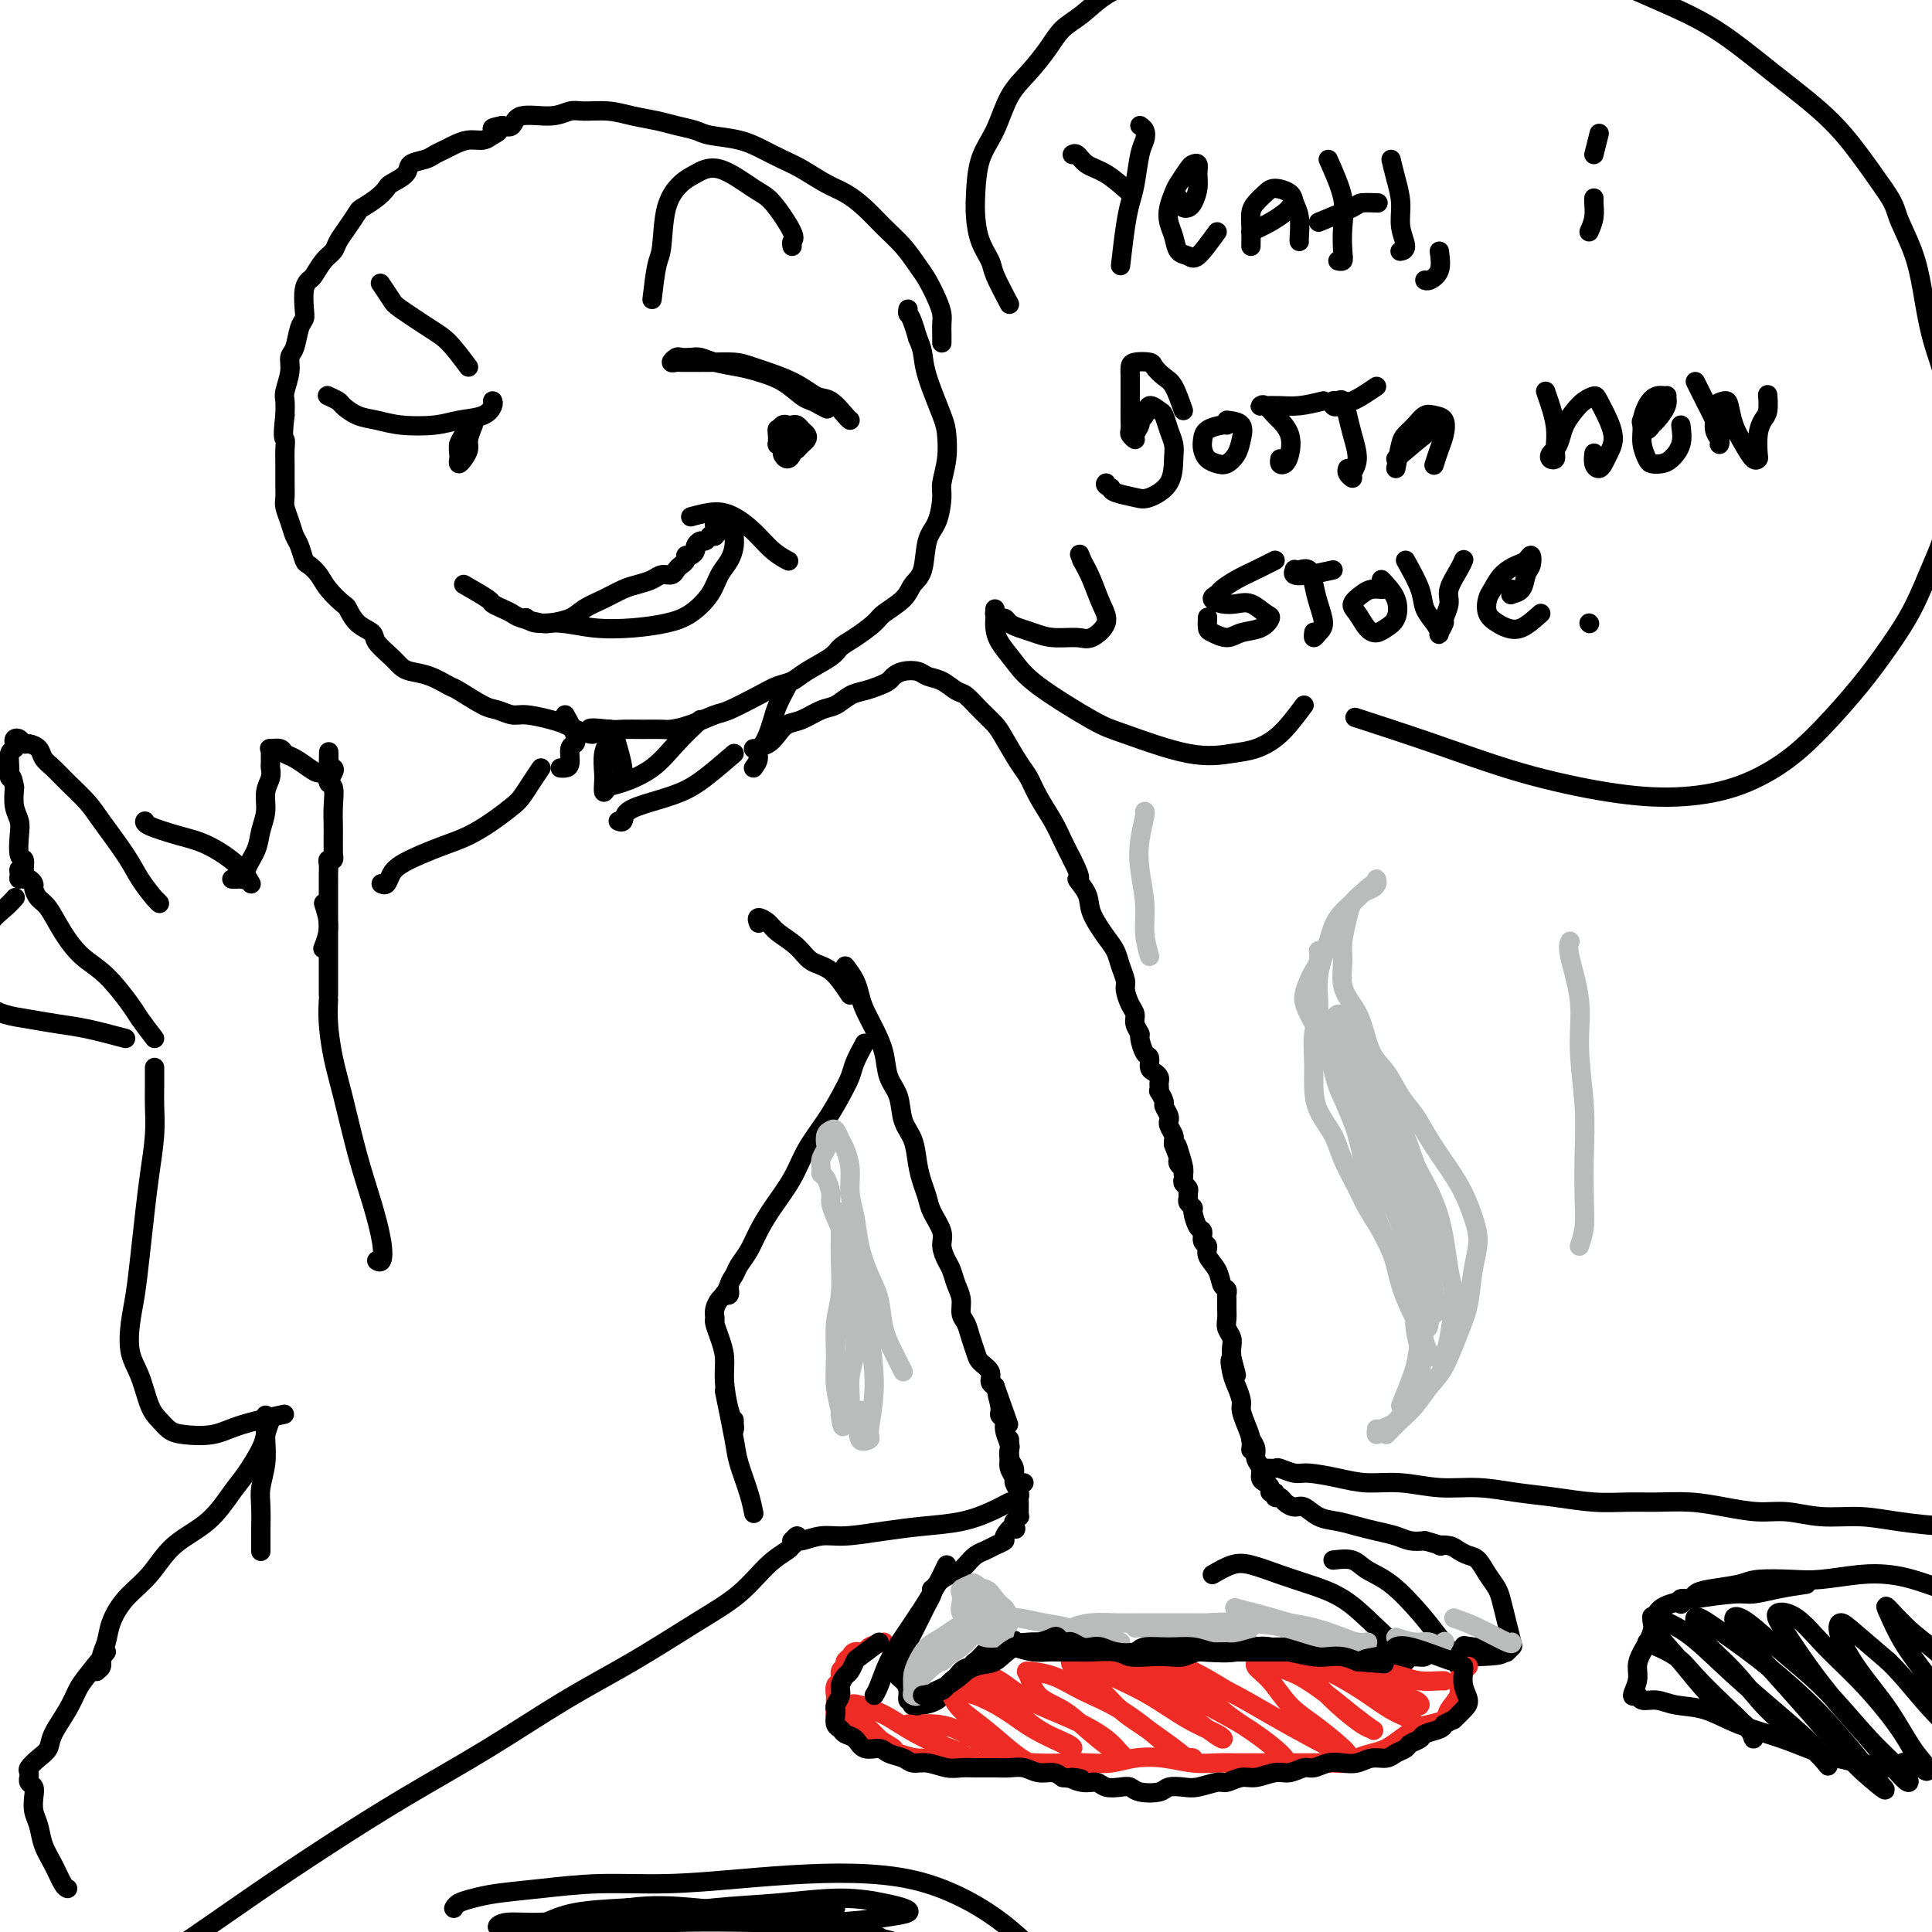 <svg viewBox='0 0 400 400' version='1.1' xmlns='http://www.w3.org/2000/svg' xmlns:xlink='http://www.w3.org/1999/xlink'><g fill='none' stroke='#000000' stroke-width='4' stroke-linecap='round' stroke-linejoin='round'><path d='M195,71c0.005,-0.663 0.009,-1.325 0,-2c-0.009,-0.675 -0.032,-1.362 0,-2c0.032,-0.638 0.120,-1.226 0,-2c-0.120,-0.774 -0.447,-1.732 -1,-3c-0.553,-1.268 -1.333,-2.846 -2,-4c-0.667,-1.154 -1.220,-1.885 -2,-3c-0.780,-1.115 -1.785,-2.615 -3,-4c-1.215,-1.385 -2.639,-2.654 -4,-4c-1.361,-1.346 -2.660,-2.769 -4,-4c-1.340,-1.231 -2.721,-2.269 -4,-3c-1.279,-0.731 -2.458,-1.155 -4,-2c-1.542,-0.845 -3.449,-2.110 -5,-3c-1.551,-0.890 -2.745,-1.404 -4,-2c-1.255,-0.596 -2.569,-1.273 -4,-2c-1.431,-0.727 -2.979,-1.504 -5,-2c-2.021,-0.496 -4.514,-0.710 -6,-1c-1.486,-0.290 -1.964,-0.656 -3,-1c-1.036,-0.344 -2.630,-0.666 -4,-1c-1.370,-0.334 -2.516,-0.679 -4,-1c-1.484,-0.321 -3.307,-0.618 -5,-1c-1.693,-0.382 -3.255,-0.851 -5,-1c-1.745,-0.149 -3.671,0.020 -5,0c-1.329,-0.020 -2.061,-0.229 -3,0c-0.939,0.229 -2.087,0.896 -4,1c-1.913,0.104 -4.592,-0.357 -6,0c-1.408,0.357 -1.545,1.530 -2,2c-0.455,0.470 -1.227,0.235 -2,0'/><path d='M104,26c-3.592,0.647 -1.571,0.765 -1,1c0.571,0.235 -0.308,0.588 -1,1c-0.692,0.412 -1.197,0.884 -2,1c-0.803,0.116 -1.904,-0.123 -3,0c-1.096,0.123 -2.185,0.610 -3,1c-0.815,0.390 -1.354,0.685 -2,1c-0.646,0.315 -1.399,0.652 -2,1c-0.601,0.348 -1.049,0.708 -2,1c-0.951,0.292 -2.403,0.515 -3,1c-0.597,0.485 -0.339,1.233 -1,2c-0.661,0.767 -2.242,1.552 -3,2c-0.758,0.448 -0.692,0.560 -1,1c-0.308,0.440 -0.990,1.210 -2,2c-1.010,0.790 -2.350,1.601 -3,2c-0.650,0.399 -0.611,0.385 -1,1c-0.389,0.615 -1.207,1.860 -2,3c-0.793,1.140 -1.560,2.175 -2,3c-0.440,0.825 -0.552,1.440 -1,2c-0.448,0.560 -1.230,1.063 -2,2c-0.770,0.937 -1.526,2.306 -2,3c-0.474,0.694 -0.666,0.712 -1,1c-0.334,0.288 -0.810,0.847 -1,2c-0.190,1.153 -0.093,2.899 0,4c0.093,1.101 0.184,1.557 0,2c-0.184,0.443 -0.641,0.875 -1,2c-0.359,1.125 -0.618,2.944 -1,4c-0.382,1.056 -0.887,1.349 -1,2c-0.113,0.651 0.166,1.659 0,3c-0.166,1.341 -0.775,3.015 -1,4c-0.225,0.985 -0.064,1.281 0,2c0.064,0.719 0.032,1.859 0,3'/><path d='M59,86c-0.619,5.068 -0.166,4.737 0,5c0.166,0.263 0.044,1.119 0,2c-0.044,0.881 -0.009,1.786 0,3c0.009,1.214 -0.009,2.738 0,4c0.009,1.262 0.044,2.262 0,3c-0.044,0.738 -0.166,1.214 0,2c0.166,0.786 0.621,1.884 1,3c0.379,1.116 0.682,2.252 1,3c0.318,0.748 0.650,1.109 1,2c0.350,0.891 0.717,2.313 1,3c0.283,0.687 0.481,0.641 1,1c0.519,0.359 1.359,1.125 2,2c0.641,0.875 1.083,1.859 2,3c0.917,1.141 2.310,2.440 3,3c0.690,0.560 0.678,0.380 1,1c0.322,0.620 0.979,2.040 2,3c1.021,0.960 2.408,1.462 3,2c0.592,0.538 0.391,1.113 1,2c0.609,0.887 2.030,2.087 3,3c0.970,0.913 1.489,1.538 2,2c0.511,0.462 1.015,0.761 2,1c0.985,0.239 2.451,0.417 4,1c1.549,0.583 3.181,1.572 4,2c0.819,0.428 0.825,0.296 2,1c1.175,0.704 3.518,2.244 5,3c1.482,0.756 2.102,0.727 3,1c0.898,0.273 2.075,0.847 3,1c0.925,0.153 1.598,-0.114 3,0c1.402,0.114 3.531,0.607 5,1c1.469,0.393 2.277,0.684 3,1c0.723,0.316 1.362,0.658 2,1'/><path d='M119,151c6.042,2.011 3.146,0.539 3,0c-0.146,-0.539 2.459,-0.144 4,0c1.541,0.144 2.017,0.037 3,0c0.983,-0.037 2.473,-0.003 4,0c1.527,0.003 3.091,-0.025 4,0c0.909,0.025 1.163,0.102 2,0c0.837,-0.102 2.257,-0.384 4,-1c1.743,-0.616 3.807,-1.565 5,-2c1.193,-0.435 1.513,-0.356 3,-1c1.487,-0.644 4.139,-2.010 6,-3c1.861,-0.990 2.931,-1.602 4,-2c1.069,-0.398 2.136,-0.581 3,-1c0.864,-0.419 1.524,-1.075 3,-2c1.476,-0.925 3.769,-2.120 5,-3c1.231,-0.880 1.401,-1.446 2,-2c0.599,-0.554 1.626,-1.097 3,-2c1.374,-0.903 3.093,-2.167 4,-3c0.907,-0.833 1.002,-1.234 2,-2c0.998,-0.766 2.901,-1.897 4,-3c1.099,-1.103 1.395,-2.179 2,-3c0.605,-0.821 1.520,-1.386 2,-3c0.480,-1.614 0.525,-4.275 1,-6c0.475,-1.725 1.382,-2.514 2,-4c0.618,-1.486 0.949,-3.671 1,-5c0.051,-1.329 -0.179,-1.804 0,-3c0.179,-1.196 0.767,-3.114 1,-5c0.233,-1.886 0.112,-3.740 0,-5c-0.112,-1.260 -0.216,-1.925 -1,-4c-0.784,-2.075 -2.250,-5.559 -3,-8c-0.750,-2.441 -0.786,-3.840 -1,-5c-0.214,-1.160 -0.607,-2.080 -1,-3'/><path d='M190,70c-1.381,-4.940 -1.833,-4.792 -2,-5c-0.167,-0.208 -0.048,-0.774 0,-1c0.048,-0.226 0.024,-0.113 0,0'/><path d='M232,55c0.334,-2.893 0.667,-5.786 1,-8c0.333,-2.214 0.665,-3.748 1,-5c0.335,-1.252 0.675,-2.220 1,-4c0.325,-1.780 0.637,-4.372 1,-6c0.363,-1.628 0.778,-2.292 1,-3c0.222,-0.708 0.252,-1.460 0,-2c-0.252,-0.540 -0.786,-0.869 -1,-1c-0.214,-0.131 -0.107,-0.066 0,0'/><path d='M234,40c-1.713,-1.525 -3.426,-3.049 -5,-4c-1.574,-0.951 -3.010,-1.327 -4,-2c-0.990,-0.673 -1.536,-1.643 -2,-2c-0.464,-0.357 -0.847,-0.102 -1,0c-0.153,0.102 -0.077,0.051 0,0'/><path d='M252,48c-1.519,2.102 -3.037,4.204 -4,5c-0.963,0.796 -1.369,0.285 -2,0c-0.631,-0.285 -1.486,-0.346 -2,-1c-0.514,-0.654 -0.686,-1.903 -1,-3c-0.314,-1.097 -0.771,-2.041 -1,-3c-0.229,-0.959 -0.230,-1.931 0,-3c0.230,-1.069 0.692,-2.235 1,-3c0.308,-0.765 0.460,-1.128 1,-2c0.540,-0.872 1.466,-2.253 2,-3c0.534,-0.747 0.676,-0.859 1,-1c0.324,-0.141 0.830,-0.311 1,0c0.170,0.311 0.004,1.103 0,2c-0.004,0.897 0.153,1.898 0,3c-0.153,1.102 -0.615,2.306 -1,3c-0.385,0.694 -0.691,0.879 -1,1c-0.309,0.121 -0.619,0.177 -1,0c-0.381,-0.177 -0.833,-0.586 -1,-1c-0.167,-0.414 -0.048,-0.833 0,-1c0.048,-0.167 0.024,-0.084 0,0'/><path d='M259,51c0.017,-1.398 0.034,-2.796 0,-4c-0.034,-1.204 -0.118,-2.215 0,-3c0.118,-0.785 0.437,-1.343 1,-2c0.563,-0.657 1.370,-1.412 2,-2c0.630,-0.588 1.083,-1.009 2,-1c0.917,0.009 2.298,0.447 3,1c0.702,0.553 0.724,1.220 1,2c0.276,0.780 0.806,1.673 1,3c0.194,1.327 0.052,3.088 0,4c-0.052,0.912 -0.015,0.975 0,1c0.015,0.025 0.007,0.013 0,0'/><path d='M259,48c1.381,-0.649 2.762,-1.298 4,-2c1.238,-0.702 2.333,-1.458 3,-2c0.667,-0.542 0.905,-0.869 1,-1c0.095,-0.131 0.048,-0.065 0,0'/><path d='M275,33c1.266,2.837 2.532,5.674 3,8c0.468,2.326 0.139,4.140 0,6c-0.139,1.860 -0.089,3.767 0,5c0.089,1.233 0.216,1.794 0,2c-0.216,0.206 -0.776,0.059 -1,0c-0.224,-0.059 -0.112,-0.029 0,0'/><path d='M273,46c2.823,-1.155 5.646,-2.309 7,-3c1.354,-0.691 1.239,-0.917 2,-1c0.761,-0.083 2.397,-0.022 3,0c0.603,0.022 0.172,0.006 0,0c-0.172,-0.006 -0.086,-0.003 0,0'/><path d='M288,33c0.299,1.246 0.598,2.491 1,4c0.402,1.509 0.906,3.280 1,5c0.094,1.720 -0.224,3.389 0,5c0.224,1.611 0.988,3.164 1,4c0.012,0.836 -0.727,0.956 -1,1c-0.273,0.044 -0.078,0.013 0,0c0.078,-0.013 0.039,-0.006 0,0'/><path d='M298,52c0.196,1.464 0.393,2.929 0,4c-0.393,1.071 -1.375,1.750 -2,2c-0.625,0.250 -0.893,0.071 -1,0c-0.107,-0.071 -0.054,-0.036 0,0'/><path d='M329,48c0.423,-0.958 0.845,-1.917 1,-3c0.155,-1.083 0.042,-2.292 0,-3c-0.042,-0.708 -0.012,-0.917 0,-1c0.012,-0.083 0.006,-0.042 0,0'/><path d='M330,32c0.417,-1.667 0.833,-3.333 1,-4c0.167,-0.667 0.083,-0.333 0,0'/><path d='M245,85c-0.677,-1.940 -1.355,-3.879 -2,-5c-0.645,-1.121 -1.259,-1.422 -2,-2c-0.741,-0.578 -1.610,-1.432 -2,-2c-0.390,-0.568 -0.301,-0.851 -1,-1c-0.699,-0.149 -2.187,-0.164 -3,0c-0.813,0.164 -0.950,0.509 -1,1c-0.050,0.491 -0.013,1.130 0,2c0.013,0.870 0.002,1.973 0,3c-0.002,1.027 0.003,1.978 0,3c-0.003,1.022 -0.016,2.114 0,3c0.016,0.886 0.061,1.565 0,2c-0.061,0.435 -0.227,0.625 0,1c0.227,0.375 0.849,0.936 1,1c0.151,0.064 -0.168,-0.370 0,-1c0.168,-0.630 0.822,-1.458 1,-2c0.178,-0.542 -0.121,-0.799 0,-1c0.121,-0.201 0.662,-0.346 1,-1c0.338,-0.654 0.473,-1.816 1,-2c0.527,-0.184 1.448,0.609 2,1c0.552,0.391 0.736,0.380 1,1c0.264,0.620 0.608,1.872 1,3c0.392,1.128 0.833,2.131 1,3c0.167,0.869 0.059,1.603 0,3c-0.059,1.397 -0.068,3.457 -1,5c-0.932,1.543 -2.786,2.568 -4,3c-1.214,0.432 -1.788,0.270 -3,0c-1.212,-0.270 -3.060,-0.649 -4,-1c-0.940,-0.351 -0.970,-0.676 -1,-1'/><path d='M230,101c-1.467,-0.533 -1.133,-0.867 -1,-1c0.133,-0.133 0.067,-0.067 0,0'/><path d='M254,87c1.251,0.158 2.501,0.316 3,1c0.499,0.684 0.246,1.894 0,3c-0.246,1.106 -0.486,2.108 -1,3c-0.514,0.892 -1.301,1.673 -2,2c-0.699,0.327 -1.311,0.200 -2,0c-0.689,-0.200 -1.456,-0.474 -2,-1c-0.544,-0.526 -0.864,-1.304 -1,-2c-0.136,-0.696 -0.089,-1.311 0,-2c0.089,-0.689 0.220,-1.453 1,-2c0.780,-0.547 2.210,-0.878 3,-1c0.790,-0.122 0.940,-0.035 1,0c0.060,0.035 0.030,0.017 0,0'/><path d='M274,83c-1.743,0.423 -3.487,0.846 -5,1c-1.513,0.154 -2.796,0.039 -4,0c-1.204,-0.039 -2.330,-0.003 -3,0c-0.670,0.003 -0.885,-0.026 -1,0c-0.115,0.026 -0.128,0.106 0,0c0.128,-0.106 0.399,-0.397 1,0c0.601,0.397 1.531,1.483 2,2c0.469,0.517 0.476,0.465 1,1c0.524,0.535 1.566,1.656 2,3c0.434,1.344 0.260,2.910 0,4c-0.260,1.090 -0.606,1.705 -1,2c-0.394,0.295 -0.837,0.272 -1,0c-0.163,-0.272 -0.047,-0.792 0,-1c0.047,-0.208 0.023,-0.104 0,0'/><path d='M285,80c-1.909,1.296 -3.819,2.592 -5,3c-1.181,0.408 -1.634,-0.072 -2,0c-0.366,0.072 -0.645,0.697 -1,1c-0.355,0.303 -0.786,0.286 -1,0c-0.214,-0.286 -0.213,-0.840 0,-1c0.213,-0.160 0.636,0.075 1,0c0.364,-0.075 0.668,-0.459 1,0c0.332,0.459 0.693,1.759 1,3c0.307,1.241 0.562,2.421 1,4c0.438,1.579 1.060,3.558 1,5c-0.060,1.442 -0.801,2.348 -1,3c-0.199,0.652 0.142,1.051 0,1c-0.142,-0.051 -0.769,-0.552 -1,-1c-0.231,-0.448 -0.066,-0.842 0,-1c0.066,-0.158 0.033,-0.079 0,0'/><path d='M289,97c0.357,-1.931 0.714,-3.863 1,-5c0.286,-1.137 0.501,-1.480 1,-2c0.499,-0.520 1.283,-1.216 2,-2c0.717,-0.784 1.366,-1.656 2,-2c0.634,-0.344 1.252,-0.162 2,0c0.748,0.162 1.626,0.303 2,1c0.374,0.697 0.245,1.950 0,3c-0.245,1.050 -0.604,1.898 -1,3c-0.396,1.102 -0.827,2.458 -1,3c-0.173,0.542 -0.086,0.271 0,0'/><path d='M289,95c2.226,-1.887 4.452,-3.774 6,-5c1.548,-1.226 2.417,-1.792 3,-2c0.583,-0.208 0.881,-0.060 1,0c0.119,0.060 0.060,0.030 0,0'/><path d='M320,81c0.853,2.451 1.706,4.902 2,7c0.294,2.098 0.029,3.842 0,5c-0.029,1.158 0.177,1.731 0,2c-0.177,0.269 -0.739,0.235 -1,0c-0.261,-0.235 -0.222,-0.671 0,-1c0.222,-0.329 0.625,-0.550 1,-1c0.375,-0.450 0.720,-1.130 1,-2c0.280,-0.870 0.494,-1.931 1,-3c0.506,-1.069 1.305,-2.145 2,-3c0.695,-0.855 1.287,-1.488 2,-2c0.713,-0.512 1.547,-0.902 2,-1c0.453,-0.098 0.525,0.096 1,1c0.475,0.904 1.354,2.520 2,4c0.646,1.480 1.059,2.826 1,4c-0.059,1.174 -0.590,2.178 -1,3c-0.410,0.822 -0.698,1.464 -1,2c-0.302,0.536 -0.617,0.967 -1,1c-0.383,0.033 -0.835,-0.331 -1,-1c-0.165,-0.669 -0.045,-1.642 0,-2c0.045,-0.358 0.013,-0.102 0,0c-0.013,0.102 -0.006,0.051 0,0'/><path d='M348,88c0.180,1.380 0.361,2.761 0,4c-0.361,1.239 -1.263,2.337 -2,3c-0.737,0.663 -1.307,0.889 -2,1c-0.693,0.111 -1.507,0.105 -2,0c-0.493,-0.105 -0.666,-0.311 -1,-1c-0.334,-0.689 -0.830,-1.863 -1,-3c-0.170,-1.137 -0.013,-2.238 0,-3c0.013,-0.762 -0.116,-1.186 0,-2c0.116,-0.814 0.478,-2.017 1,-3c0.522,-0.983 1.205,-1.745 2,-2c0.795,-0.255 1.702,-0.003 2,0c0.298,0.003 -0.014,-0.243 0,0c0.014,0.243 0.354,0.977 0,2c-0.354,1.023 -1.402,2.337 -2,3c-0.598,0.663 -0.745,0.675 -1,1c-0.255,0.325 -0.618,0.963 -1,1c-0.382,0.037 -0.783,-0.526 -1,-1c-0.217,-0.474 -0.251,-0.858 0,-1c0.251,-0.142 0.786,-0.040 1,0c0.214,0.040 0.107,0.020 0,0'/><path d='M351,79c0.649,1.313 1.298,2.626 2,4c0.702,1.374 1.457,2.811 2,4c0.543,1.189 0.874,2.132 1,3c0.126,0.868 0.048,1.663 0,2c-0.048,0.337 -0.067,0.217 0,0c0.067,-0.217 0.221,-0.531 0,-1c-0.221,-0.469 -0.816,-1.092 -1,-2c-0.184,-0.908 0.044,-2.102 0,-3c-0.044,-0.898 -0.360,-1.500 0,-2c0.360,-0.500 1.395,-0.897 2,-1c0.605,-0.103 0.779,0.088 1,1c0.221,0.912 0.490,2.545 1,4c0.510,1.455 1.260,2.731 2,4c0.740,1.269 1.469,2.530 2,3c0.531,0.470 0.864,0.150 1,0c0.136,-0.150 0.075,-0.128 0,-1c-0.075,-0.872 -0.164,-2.636 0,-4c0.164,-1.364 0.580,-2.327 1,-3c0.420,-0.673 0.845,-1.057 1,-2c0.155,-0.943 0.042,-2.446 0,-3c-0.042,-0.554 -0.012,-0.158 0,0c0.012,0.158 0.006,0.079 0,0'/><path d='M264,116c-1.323,0.673 -2.647,1.346 -4,2c-1.353,0.654 -2.736,1.289 -4,2c-1.264,0.711 -2.411,1.497 -3,2c-0.589,0.503 -0.622,0.721 -1,1c-0.378,0.279 -1.100,0.618 -1,1c0.100,0.382 1.023,0.808 2,1c0.977,0.192 2.009,0.149 3,0c0.991,-0.149 1.941,-0.405 3,0c1.059,0.405 2.226,1.472 3,2c0.774,0.528 1.153,0.516 1,1c-0.153,0.484 -0.840,1.462 -2,2c-1.160,0.538 -2.794,0.634 -4,1c-1.206,0.366 -1.983,1.001 -3,1c-1.017,-0.001 -2.273,-0.640 -3,-1c-0.727,-0.360 -0.927,-0.443 -1,-1c-0.073,-0.557 -0.021,-1.588 0,-2c0.021,-0.412 0.010,-0.206 0,0'/><path d='M276,118c-1.772,0.393 -3.545,0.785 -5,1c-1.455,0.215 -2.593,0.251 -3,0c-0.407,-0.251 -0.081,-0.791 0,-1c0.081,-0.209 -0.081,-0.087 0,0c0.081,0.087 0.404,0.138 1,0c0.596,-0.138 1.463,-0.465 2,0c0.537,0.465 0.743,1.723 1,3c0.257,1.277 0.566,2.573 1,4c0.434,1.427 0.992,2.985 1,4c0.008,1.015 -0.534,1.487 -1,2c-0.466,0.513 -0.857,1.065 -1,1c-0.143,-0.065 -0.039,-0.748 0,-1c0.039,-0.252 0.011,-0.072 0,0c-0.011,0.072 -0.006,0.036 0,0'/><path d='M286,120c1.220,1.289 2.440,2.579 3,4c0.560,1.421 0.459,2.974 0,4c-0.459,1.026 -1.277,1.527 -2,2c-0.723,0.473 -1.350,0.919 -2,1c-0.650,0.081 -1.321,-0.203 -2,-1c-0.679,-0.797 -1.366,-2.109 -2,-3c-0.634,-0.891 -1.217,-1.363 -1,-2c0.217,-0.637 1.233,-1.439 2,-2c0.767,-0.561 1.283,-0.882 2,-1c0.717,-0.118 1.633,-0.034 2,0c0.367,0.034 0.183,0.017 0,0'/><path d='M291,116c1.207,2.159 2.413,4.318 3,6c0.587,1.682 0.554,2.888 1,4c0.446,1.112 1.372,2.129 2,3c0.628,0.871 0.957,1.597 1,2c0.043,0.403 -0.200,0.482 0,0c0.200,-0.482 0.845,-1.526 1,-2c0.155,-0.474 -0.179,-0.380 0,-1c0.179,-0.620 0.871,-1.956 1,-3c0.129,-1.044 -0.306,-1.795 0,-3c0.306,-1.205 1.352,-2.863 2,-4c0.648,-1.137 0.900,-1.753 1,-2c0.100,-0.247 0.050,-0.123 0,0'/><path d='M319,127c-1.396,1.248 -2.791,2.496 -4,3c-1.209,0.504 -2.230,0.263 -3,0c-0.770,-0.263 -1.287,-0.549 -2,-1c-0.713,-0.451 -1.621,-1.066 -2,-2c-0.379,-0.934 -0.228,-2.186 0,-3c0.228,-0.814 0.534,-1.190 1,-2c0.466,-0.810 1.092,-2.053 2,-3c0.908,-0.947 2.096,-1.598 3,-2c0.904,-0.402 1.522,-0.556 2,-1c0.478,-0.444 0.814,-1.177 1,-1c0.186,0.177 0.222,1.264 0,2c-0.222,0.736 -0.700,1.122 -1,2c-0.300,0.878 -0.420,2.249 -1,3c-0.580,0.751 -1.619,0.882 -2,1c-0.381,0.118 -0.102,0.224 0,0c0.102,-0.224 0.029,-0.778 0,-1c-0.029,-0.222 -0.015,-0.111 0,0'/><path d='M329,129c0.000,0.000 0.100,0.100 0.1,0.1'/><path d='M209,63c-1.207,-2.284 -2.415,-4.569 -3,-6c-0.585,-1.431 -0.548,-2.009 -1,-3c-0.452,-0.991 -1.394,-2.394 -2,-4c-0.606,-1.606 -0.876,-3.416 -1,-5c-0.124,-1.584 -0.102,-2.943 0,-5c0.102,-2.057 0.285,-4.811 1,-7c0.715,-2.189 1.961,-3.811 3,-6c1.039,-2.189 1.869,-4.945 3,-7c1.131,-2.055 2.561,-3.411 4,-5c1.439,-1.589 2.885,-3.413 4,-5c1.115,-1.587 1.899,-2.939 3,-4c1.101,-1.061 2.519,-1.831 4,-3c1.481,-1.169 3.024,-2.736 5,-4c1.976,-1.264 4.384,-2.225 7,-3c2.616,-0.775 5.441,-1.363 8,-2c2.559,-0.637 4.852,-1.323 7,-2c2.148,-0.677 4.151,-1.344 7,-2c2.849,-0.656 6.545,-1.301 9,-2c2.455,-0.699 3.671,-1.454 6,-2c2.329,-0.546 5.773,-0.885 9,-1c3.227,-0.115 6.238,-0.006 10,0c3.762,0.006 8.276,-0.092 13,1c4.724,1.092 9.658,3.373 14,5c4.342,1.627 8.091,2.599 12,4c3.909,1.401 7.976,3.229 12,5c4.024,1.771 8.004,3.483 12,6c3.996,2.517 8.009,5.840 12,9c3.991,3.160 7.959,6.159 11,9c3.041,2.841 5.155,5.526 7,8c1.845,2.474 3.423,4.737 5,7'/><path d='M390,39c2.381,3.350 2.333,4.226 3,6c0.667,1.774 2.049,4.445 3,7c0.951,2.555 1.471,4.995 2,8c0.529,3.005 1.069,6.577 2,10c0.931,3.423 2.255,6.698 3,10c0.745,3.302 0.910,6.632 1,9c0.090,2.368 0.104,3.776 0,7c-0.104,3.224 -0.328,8.266 -1,12c-0.672,3.734 -1.794,6.159 -3,9c-1.206,2.841 -2.496,6.096 -4,9c-1.504,2.904 -3.223,5.457 -5,8c-1.777,2.543 -3.614,5.078 -6,8c-2.386,2.922 -5.322,6.232 -8,9c-2.678,2.768 -5.100,4.994 -8,7c-2.900,2.006 -6.279,3.792 -10,5c-3.721,1.208 -7.784,1.840 -12,2c-4.216,0.160 -8.586,-0.150 -14,-1c-5.414,-0.850 -11.874,-2.238 -18,-4c-6.126,-1.762 -11.919,-3.897 -18,-6c-6.081,-2.103 -12.452,-4.172 -15,-5c-2.548,-0.828 -1.274,-0.414 0,0'/><path d='M270,146c-1.651,2.219 -3.303,4.437 -5,6c-1.697,1.563 -3.441,2.470 -5,3c-1.559,0.530 -2.935,0.684 -5,1c-2.065,0.316 -4.821,0.795 -9,0c-4.179,-0.795 -9.781,-2.863 -13,-4c-3.219,-1.137 -4.053,-1.344 -7,-3c-2.947,-1.656 -8.005,-4.762 -11,-7c-2.995,-2.238 -3.927,-3.607 -5,-5c-1.073,-1.393 -2.288,-2.809 -3,-4c-0.712,-1.191 -0.923,-2.157 -1,-3c-0.077,-0.843 -0.021,-1.561 0,-2c0.021,-0.439 0.009,-0.597 0,-1c-0.009,-0.403 -0.013,-1.051 0,-1c0.013,0.051 0.044,0.801 0,1c-0.044,0.199 -0.164,-0.154 0,0c0.164,0.154 0.613,0.814 1,1c0.387,0.186 0.713,-0.104 1,0c0.287,0.104 0.535,0.602 1,1c0.465,0.398 1.148,0.697 2,1c0.852,0.303 1.872,0.609 3,1c1.128,0.391 2.363,0.868 4,1c1.637,0.132 3.676,-0.082 5,0c1.324,0.082 1.932,0.458 3,0c1.068,-0.458 2.596,-1.752 3,-3c0.404,-1.248 -0.314,-2.451 -1,-4c-0.686,-1.549 -1.339,-3.442 -2,-5c-0.661,-1.558 -1.331,-2.779 -2,-4'/><path d='M224,116c-0.833,-2.167 -0.417,-1.083 0,0'/><path d='M176,87c-0.149,-0.095 -0.298,-0.190 -1,-1c-0.702,-0.810 -1.957,-2.336 -3,-3c-1.043,-0.664 -1.874,-0.465 -3,-1c-1.126,-0.535 -2.546,-1.804 -5,-3c-2.454,-1.196 -5.943,-2.320 -8,-3c-2.057,-0.680 -2.683,-0.914 -4,-1c-1.317,-0.086 -3.324,-0.022 -5,0c-1.676,0.022 -3.020,0.002 -4,0c-0.980,-0.002 -1.595,0.013 -2,0c-0.405,-0.013 -0.600,-0.056 -1,0c-0.400,0.056 -1.005,0.210 -1,0c0.005,-0.210 0.621,-0.785 1,-1c0.379,-0.215 0.520,-0.068 1,0c0.480,0.068 1.299,0.059 2,0c0.701,-0.059 1.285,-0.169 2,0c0.715,0.169 1.560,0.616 3,1c1.440,0.384 3.474,0.705 5,1c1.526,0.295 2.544,0.565 4,1c1.456,0.435 3.349,1.034 5,2c1.651,0.966 3.060,2.299 4,3c0.940,0.701 1.411,0.772 2,1c0.589,0.228 1.294,0.614 2,1'/><path d='M170,84c2.167,1.167 1.083,0.583 0,0'/><path d='M164,90c0.006,0.753 0.012,1.505 0,2c-0.012,0.495 -0.041,0.732 0,1c0.041,0.268 0.151,0.565 0,1c-0.151,0.435 -0.562,1.007 -1,1c-0.438,-0.007 -0.902,-0.595 -1,-1c-0.098,-0.405 0.170,-0.628 0,-1c-0.170,-0.372 -0.777,-0.892 -1,-1c-0.223,-0.108 -0.060,0.196 0,0c0.060,-0.196 0.019,-0.894 0,-1c-0.019,-0.106 -0.016,0.378 0,0c0.016,-0.378 0.046,-1.618 0,-2c-0.046,-0.382 -0.167,0.093 0,0c0.167,-0.093 0.622,-0.754 1,-1c0.378,-0.246 0.679,-0.077 1,0c0.321,0.077 0.661,0.062 1,0c0.339,-0.062 0.676,-0.171 1,0c0.324,0.171 0.634,0.623 1,1c0.366,0.377 0.789,0.678 1,1c0.211,0.322 0.211,0.664 0,1c-0.211,0.336 -0.632,0.668 -1,1c-0.368,0.332 -0.684,0.666 -1,1'/><path d='M165,93c-0.431,0.491 -0.509,0.219 -1,0c-0.491,-0.219 -1.397,-0.384 -2,-1c-0.603,-0.616 -0.905,-1.683 -1,-2c-0.095,-0.317 0.017,0.115 0,0c-0.017,-0.115 -0.162,-0.777 0,-1c0.162,-0.223 0.631,-0.008 1,0c0.369,0.008 0.638,-0.190 1,0c0.362,0.190 0.818,0.769 1,1c0.182,0.231 0.091,0.116 0,0'/><path d='M102,83c0.103,0.219 0.205,0.438 0,1c-0.205,0.562 -0.718,1.468 -2,2c-1.282,0.532 -3.333,0.691 -5,1c-1.667,0.309 -2.951,0.770 -5,1c-2.049,0.230 -4.862,0.231 -7,0c-2.138,-0.231 -3.600,-0.693 -5,-1c-1.400,-0.307 -2.739,-0.461 -4,-1c-1.261,-0.539 -2.443,-1.465 -3,-2c-0.557,-0.535 -0.490,-0.679 -1,-1c-0.510,-0.321 -1.599,-0.817 -2,-1c-0.401,-0.183 -0.115,-0.052 0,0c0.115,0.052 0.057,0.026 0,0'/><path d='M98,88c-0.445,1.092 -0.890,2.184 -1,3c-0.110,0.816 0.114,1.355 0,2c-0.114,0.645 -0.567,1.396 -1,2c-0.433,0.604 -0.845,1.060 -1,1c-0.155,-0.060 -0.052,-0.636 0,-1c0.052,-0.364 0.052,-0.515 0,-1c-0.052,-0.485 -0.158,-1.304 0,-2c0.158,-0.696 0.579,-1.269 1,-2c0.421,-0.731 0.842,-1.619 1,-2c0.158,-0.381 0.053,-0.256 0,0c-0.053,0.256 -0.053,0.643 0,1c0.053,0.357 0.158,0.684 0,1c-0.158,0.316 -0.578,0.621 -1,1c-0.422,0.379 -0.844,0.833 -1,1c-0.156,0.167 -0.044,0.048 0,0c0.044,-0.048 0.022,-0.024 0,0'/><path d='M96,121c2.047,1.179 4.093,2.357 5,3c0.907,0.643 0.674,0.750 1,1c0.326,0.250 1.212,0.642 2,1c0.788,0.358 1.478,0.682 2,1c0.522,0.318 0.876,0.629 2,1c1.124,0.371 3.017,0.801 4,1c0.983,0.199 1.057,0.166 2,0c0.943,-0.166 2.755,-0.464 4,-1c1.245,-0.536 1.923,-1.309 3,-2c1.077,-0.691 2.553,-1.299 4,-2c1.447,-0.701 2.864,-1.493 4,-2c1.136,-0.507 1.992,-0.727 3,-1c1.008,-0.273 2.168,-0.598 3,-1c0.832,-0.402 1.337,-0.881 2,-1c0.663,-0.119 1.483,0.122 2,0c0.517,-0.122 0.730,-0.606 1,-1c0.270,-0.394 0.598,-0.697 1,-1c0.402,-0.303 0.877,-0.606 1,-1c0.123,-0.394 -0.108,-0.880 0,-1c0.108,-0.120 0.553,0.127 1,0c0.447,-0.127 0.894,-0.626 1,-1c0.106,-0.374 -0.130,-0.622 0,-1c0.130,-0.378 0.626,-0.886 1,-1c0.374,-0.114 0.626,0.165 1,0c0.374,-0.165 0.870,-0.775 1,-1c0.130,-0.225 -0.106,-0.064 0,0c0.106,0.064 0.553,0.032 1,0'/><path d='M148,111c1.392,-1.482 0.372,-1.185 0,-1c-0.372,0.185 -0.096,0.260 0,0c0.096,-0.260 0.012,-0.855 0,-1c-0.012,-0.145 0.049,0.161 0,0c-0.049,-0.161 -0.209,-0.789 0,-1c0.209,-0.211 0.788,-0.005 1,0c0.212,0.005 0.057,-0.191 0,0c-0.057,0.191 -0.016,0.769 0,1c0.016,0.231 0.008,0.116 0,0'/><path d='M149,108c0.731,0.329 1.462,0.657 2,1c0.538,0.343 0.884,0.699 1,1c0.116,0.301 0.002,0.547 0,1c-0.002,0.453 0.107,1.112 0,2c-0.107,0.888 -0.431,2.006 -1,3c-0.569,0.994 -1.384,1.863 -2,3c-0.616,1.137 -1.033,2.540 -2,4c-0.967,1.460 -2.484,2.976 -4,4c-1.516,1.024 -3.032,1.558 -5,2c-1.968,0.442 -4.387,0.794 -7,1c-2.613,0.206 -5.418,0.265 -8,0c-2.582,-0.265 -4.940,-0.856 -7,-1c-2.060,-0.144 -3.820,0.157 -5,0c-1.180,-0.157 -1.779,-0.773 -2,-1c-0.221,-0.227 -0.063,-0.065 0,0c0.063,0.065 0.032,0.032 0,0'/><path d='M143,107c1.756,-0.473 3.511,-0.946 5,-1c1.489,-0.054 2.711,0.312 4,1c1.289,0.688 2.644,1.700 4,3c1.356,1.300 2.711,2.888 4,4c1.289,1.112 2.511,1.746 3,2c0.489,0.254 0.244,0.127 0,0'/><path d='M97,76c-1.408,-1.885 -2.815,-3.770 -4,-5c-1.185,-1.230 -2.146,-1.805 -4,-3c-1.854,-1.195 -4.600,-3.011 -6,-4c-1.400,-0.989 -1.454,-1.151 -2,-2c-0.546,-0.849 -1.585,-2.385 -2,-3c-0.415,-0.615 -0.208,-0.307 0,0'/><path d='M135,62c0.320,-2.711 0.640,-5.422 1,-7c0.360,-1.578 0.760,-2.024 1,-4c0.240,-1.976 0.319,-5.483 1,-8c0.681,-2.517 1.966,-4.046 3,-5c1.034,-0.954 1.819,-1.335 3,-2c1.181,-0.665 2.757,-1.615 5,-1c2.243,0.615 5.151,2.795 7,4c1.849,1.205 2.639,1.433 4,3c1.361,1.567 3.293,4.471 4,6c0.707,1.529 0.190,1.681 0,2c-0.190,0.319 -0.054,0.805 0,1c0.054,0.195 0.027,0.097 0,0'/><path d='M156,159c0.470,-0.637 0.940,-1.274 1,-2c0.060,-0.726 -0.291,-1.541 0,-2c0.291,-0.459 1.225,-0.561 2,-1c0.775,-0.439 1.390,-1.216 2,-2c0.610,-0.784 1.216,-1.576 2,-2c0.784,-0.424 1.746,-0.481 3,-1c1.254,-0.519 2.801,-1.501 4,-2c1.199,-0.499 2.051,-0.515 3,-1c0.949,-0.485 1.994,-1.439 3,-2c1.006,-0.561 1.973,-0.728 3,-1c1.027,-0.272 2.113,-0.648 3,-1c0.887,-0.352 1.574,-0.679 2,-1c0.426,-0.321 0.592,-0.634 1,-1c0.408,-0.366 1.058,-0.784 2,-1c0.942,-0.216 2.177,-0.228 3,0c0.823,0.228 1.234,0.697 2,1c0.766,0.303 1.886,0.441 3,1c1.114,0.559 2.223,1.540 3,2c0.777,0.460 1.223,0.399 2,1c0.777,0.601 1.885,1.864 3,3c1.115,1.136 2.237,2.143 3,3c0.763,0.857 1.167,1.562 2,3c0.833,1.438 2.096,3.609 3,5c0.904,1.391 1.449,2.003 2,3c0.551,0.997 1.106,2.381 2,4c0.894,1.619 2.125,3.474 3,5c0.875,1.526 1.393,2.722 2,4c0.607,1.278 1.304,2.639 2,4'/><path d='M222,178c2.586,5.102 1.050,3.856 1,4c-0.050,0.144 1.387,1.679 2,3c0.613,1.321 0.403,2.427 1,4c0.597,1.573 2.002,3.614 3,5c0.998,1.386 1.591,2.118 2,3c0.409,0.882 0.636,1.913 1,3c0.364,1.087 0.867,2.230 1,3c0.133,0.770 -0.104,1.166 0,2c0.104,0.834 0.549,2.105 1,3c0.451,0.895 0.908,1.413 1,2c0.092,0.587 -0.182,1.241 0,2c0.182,0.759 0.818,1.622 1,2c0.182,0.378 -0.092,0.272 0,1c0.092,0.728 0.550,2.289 1,3c0.450,0.711 0.891,0.572 1,1c0.109,0.428 -0.114,1.424 0,2c0.114,0.576 0.567,0.733 1,1c0.433,0.267 0.847,0.644 1,1c0.153,0.356 0.045,0.691 0,1c-0.045,0.309 -0.027,0.593 0,1c0.027,0.407 0.064,0.939 0,1c-0.064,0.061 -0.227,-0.348 0,0c0.227,0.348 0.846,1.452 1,2c0.154,0.548 -0.156,0.541 0,1c0.156,0.459 0.778,1.384 1,2c0.222,0.616 0.046,0.925 0,1c-0.046,0.075 0.040,-0.082 0,0c-0.040,0.082 -0.207,0.403 0,1c0.207,0.597 0.786,1.468 1,2c0.214,0.532 0.061,0.723 0,1c-0.061,0.277 -0.031,0.638 0,1'/><path d='M243,237c3.476,9.306 1.667,3.071 1,1c-0.667,-2.071 -0.193,0.024 0,1c0.193,0.976 0.104,0.835 0,1c-0.104,0.165 -0.224,0.636 0,1c0.224,0.364 0.791,0.622 1,1c0.209,0.378 0.060,0.875 0,1c-0.060,0.125 -0.030,-0.121 0,0c0.030,0.121 0.061,0.610 0,1c-0.061,0.390 -0.214,0.682 0,1c0.214,0.318 0.793,0.663 1,1c0.207,0.337 0.041,0.666 0,1c-0.041,0.334 0.044,0.675 0,1c-0.044,0.325 -0.218,0.635 0,1c0.218,0.365 0.828,0.784 1,1c0.172,0.216 -0.093,0.228 0,1c0.093,0.772 0.545,2.303 1,3c0.455,0.697 0.913,0.559 1,1c0.087,0.441 -0.198,1.459 0,2c0.198,0.541 0.880,0.603 1,1c0.120,0.397 -0.322,1.129 0,2c0.322,0.871 1.407,1.882 2,3c0.593,1.118 0.695,2.344 1,3c0.305,0.656 0.814,0.742 1,1c0.186,0.258 0.049,0.688 0,1c-0.049,0.312 -0.009,0.506 0,1c0.009,0.494 -0.012,1.287 0,2c0.012,0.713 0.056,1.346 0,2c-0.056,0.654 -0.211,1.330 0,2c0.211,0.670 0.788,1.334 1,2c0.212,0.666 0.061,1.333 0,2c-0.061,0.667 -0.030,1.333 0,2'/><path d='M255,281c1.868,6.949 0.538,2.322 0,1c-0.538,-1.322 -0.285,0.660 0,2c0.285,1.340 0.602,2.039 1,3c0.398,0.961 0.877,2.184 1,3c0.123,0.816 -0.111,1.224 0,2c0.111,0.776 0.566,1.919 1,3c0.434,1.081 0.848,2.099 1,3c0.152,0.901 0.044,1.686 0,2c-0.044,0.314 -0.022,0.157 0,0'/><path d='M175,200c0.750,0.995 1.500,1.990 2,3c0.500,1.010 0.749,2.034 1,3c0.251,0.966 0.505,1.874 1,3c0.495,1.126 1.231,2.472 2,4c0.769,1.528 1.572,3.240 2,5c0.428,1.760 0.482,3.569 1,5c0.518,1.431 1.501,2.483 2,4c0.499,1.517 0.515,3.498 1,5c0.485,1.502 1.438,2.526 2,4c0.562,1.474 0.733,3.399 1,5c0.267,1.601 0.631,2.879 1,4c0.369,1.121 0.743,2.086 1,3c0.257,0.914 0.398,1.777 1,3c0.602,1.223 1.667,2.806 2,4c0.333,1.194 -0.064,1.999 0,3c0.064,1.001 0.591,2.197 1,3c0.409,0.803 0.701,1.211 1,2c0.299,0.789 0.605,1.957 1,3c0.395,1.043 0.880,1.960 1,3c0.120,1.040 -0.124,2.204 0,3c0.124,0.796 0.615,1.224 1,2c0.385,0.776 0.663,1.899 1,3c0.337,1.101 0.734,2.179 1,3c0.266,0.821 0.401,1.385 1,2c0.599,0.615 1.661,1.281 2,2c0.339,0.719 -0.046,1.491 0,2c0.046,0.509 0.523,0.754 1,1'/><path d='M206,287c5.018,14.107 2.061,5.876 1,3c-1.061,-2.876 -0.228,-0.396 0,1c0.228,1.396 -0.149,1.707 0,2c0.149,0.293 0.823,0.568 1,1c0.177,0.432 -0.145,1.022 0,2c0.145,0.978 0.756,2.346 1,3c0.244,0.654 0.121,0.596 0,1c-0.121,0.404 -0.239,1.271 0,2c0.239,0.729 0.835,1.320 1,2c0.165,0.680 -0.099,1.450 0,2c0.099,0.550 0.563,0.879 1,1c0.437,0.121 0.849,0.032 1,0c0.151,-0.032 0.043,-0.009 0,0c-0.043,0.009 -0.022,0.005 0,0'/><path d='M209,298c0.002,0.750 0.005,1.500 0,2c-0.005,0.500 -0.016,0.749 0,1c0.016,0.251 0.061,0.505 0,1c-0.061,0.495 -0.227,1.232 0,2c0.227,0.768 0.845,1.568 1,2c0.155,0.432 -0.155,0.497 0,1c0.155,0.503 0.774,1.444 1,2c0.226,0.556 0.060,0.727 0,1c-0.060,0.273 -0.015,0.646 0,1c0.015,0.354 0.000,0.687 0,1c-0.000,0.313 0.014,0.606 0,1c-0.014,0.394 -0.055,0.889 0,1c0.055,0.111 0.207,-0.162 0,0c-0.207,0.162 -0.773,0.761 -1,1c-0.227,0.239 -0.113,0.120 0,0'/><path d='M210,315c0.283,2.748 0.490,1.118 0,1c-0.490,-0.118 -1.678,1.277 -2,2c-0.322,0.723 0.224,0.774 0,1c-0.224,0.226 -1.216,0.629 -2,1c-0.784,0.371 -1.361,0.712 -2,1c-0.639,0.288 -1.341,0.525 -2,1c-0.659,0.475 -1.277,1.189 -2,2c-0.723,0.811 -1.552,1.719 -2,2c-0.448,0.281 -0.516,-0.064 -1,0c-0.484,0.064 -1.384,0.538 -2,1c-0.616,0.462 -0.949,0.910 -1,1c-0.051,0.090 0.179,-0.180 0,0c-0.179,0.180 -0.769,0.811 -1,1c-0.231,0.189 -0.103,-0.062 0,0c0.103,0.062 0.183,0.439 0,1c-0.183,0.561 -0.627,1.307 -1,2c-0.373,0.693 -0.673,1.334 -1,2c-0.327,0.666 -0.680,1.358 -1,2c-0.320,0.642 -0.607,1.233 -1,2c-0.393,0.767 -0.893,1.711 -1,2c-0.107,0.289 0.177,-0.077 0,0c-0.177,0.077 -0.817,0.598 -1,1c-0.183,0.402 0.091,0.686 0,1c-0.091,0.314 -0.545,0.657 -1,1'/><path d='M186,343c-1.079,2.106 -0.275,0.372 0,0c0.275,-0.372 0.021,0.617 0,1c-0.021,0.383 0.189,0.159 0,0c-0.189,-0.159 -0.779,-0.254 -1,0c-0.221,0.254 -0.074,0.856 0,1c0.074,0.144 0.075,-0.169 0,0c-0.075,0.169 -0.226,0.821 0,1c0.226,0.179 0.830,-0.116 1,0c0.170,0.116 -0.094,0.643 0,1c0.094,0.357 0.547,0.544 1,1c0.453,0.456 0.905,1.180 1,2c0.095,0.820 -0.167,1.736 0,2c0.167,0.264 0.762,-0.126 1,0c0.238,0.126 0.117,0.766 0,1c-0.117,0.234 -0.232,0.061 0,0c0.232,-0.061 0.812,-0.010 1,0c0.188,0.010 -0.014,-0.023 0,0c0.014,0.023 0.244,0.101 1,0c0.756,-0.101 2.038,-0.380 3,-1c0.962,-0.620 1.604,-1.581 2,-2c0.396,-0.419 0.546,-0.296 1,-1c0.454,-0.704 1.210,-2.234 2,-3c0.790,-0.766 1.612,-0.766 2,-1c0.388,-0.234 0.341,-0.702 1,-1c0.659,-0.298 2.024,-0.426 3,-1c0.976,-0.574 1.565,-1.592 2,-2c0.435,-0.408 0.718,-0.204 1,0'/><path d='M208,341c2.926,-2.083 1.739,-1.290 2,-1c0.261,0.290 1.968,0.078 3,0c1.032,-0.078 1.390,-0.021 2,0c0.610,0.021 1.473,0.006 2,0c0.527,-0.006 0.720,-0.002 1,0c0.280,0.002 0.648,0.001 1,0c0.352,-0.001 0.687,-0.001 1,0c0.313,0.001 0.604,0.004 1,0c0.396,-0.004 0.897,-0.015 1,0c0.103,0.015 -0.193,0.056 0,0c0.193,-0.056 0.873,-0.207 1,0c0.127,0.207 -0.299,0.774 0,1c0.299,0.226 1.324,0.113 2,0c0.676,-0.113 1.003,-0.226 1,0c-0.003,0.226 -0.337,0.793 0,1c0.337,0.207 1.344,0.056 2,0c0.656,-0.056 0.959,-0.015 1,0c0.041,0.015 -0.181,0.004 0,0c0.181,-0.004 0.766,-0.001 1,0c0.234,0.001 0.117,0.001 0,0'/><path d='M230,342c0.328,0.422 0.656,0.845 1,1c0.344,0.155 0.702,0.043 1,0c0.298,-0.043 0.534,-0.015 1,0c0.466,0.015 1.162,0.018 2,0c0.838,-0.018 1.820,-0.056 3,0c1.180,0.056 2.559,0.207 4,0c1.441,-0.207 2.944,-0.774 4,-1c1.056,-0.226 1.665,-0.113 3,0c1.335,0.113 3.397,0.226 5,0c1.603,-0.226 2.749,-0.793 4,-1c1.251,-0.207 2.608,-0.056 4,0c1.392,0.056 2.818,0.015 4,0c1.182,-0.015 2.120,-0.004 3,0c0.880,0.004 1.701,0.001 3,0c1.299,-0.001 3.076,-0.001 4,0c0.924,0.001 0.995,0.004 2,0c1.005,-0.004 2.944,-0.015 4,0c1.056,0.015 1.227,0.057 2,0c0.773,-0.057 2.146,-0.211 3,0c0.854,0.211 1.187,0.789 2,1c0.813,0.211 2.105,0.056 3,0c0.895,-0.056 1.394,-0.011 2,0c0.606,0.011 1.318,-0.011 2,0c0.682,0.011 1.335,0.055 2,0c0.665,-0.055 1.343,-0.211 2,0c0.657,0.211 1.292,0.788 2,1c0.708,0.212 1.488,0.061 2,0c0.512,-0.061 0.756,-0.030 1,0'/><path d='M305,343c11.667,-0.289 3.333,-1.511 0,-2c-3.333,-0.489 -1.667,-0.244 0,0'/><path d='M259,298c0.455,0.665 0.909,1.330 1,2c0.091,0.670 -0.182,1.345 0,2c0.182,0.655 0.818,1.290 1,2c0.182,0.710 -0.091,1.496 0,2c0.091,0.504 0.545,0.728 1,1c0.455,0.272 0.910,0.594 1,1c0.090,0.406 -0.184,0.896 0,1c0.184,0.104 0.826,-0.178 1,0c0.174,0.178 -0.120,0.816 0,1c0.120,0.184 0.653,-0.088 1,0c0.347,0.088 0.507,0.534 1,1c0.493,0.466 1.317,0.951 2,1c0.683,0.049 1.224,-0.338 2,0c0.776,0.338 1.786,1.400 3,2c1.214,0.600 2.632,0.739 4,1c1.368,0.261 2.687,0.645 4,1c1.313,0.355 2.620,0.683 4,1c1.380,0.317 2.833,0.624 4,1c1.167,0.376 2.048,0.822 3,1c0.952,0.178 1.976,0.089 3,0'/><path d='M295,319c4.761,1.322 3.162,1.126 3,1c-0.162,-0.126 1.111,-0.183 2,0c0.889,0.183 1.394,0.604 2,1c0.606,0.396 1.314,0.766 2,1c0.686,0.234 1.349,0.333 2,1c0.651,0.667 1.288,1.902 2,3c0.712,1.098 1.498,2.059 2,3c0.502,0.941 0.719,1.864 1,3c0.281,1.136 0.625,2.487 1,4c0.375,1.513 0.781,3.189 1,4c0.219,0.811 0.251,0.757 0,1c-0.251,0.243 -0.786,0.784 -1,1c-0.214,0.216 -0.107,0.108 0,0'/><path d='M251,326c1.383,-0.797 2.766,-1.593 4,-2c1.234,-0.407 2.318,-0.423 4,0c1.682,0.423 3.963,1.285 6,2c2.037,0.715 3.830,1.284 6,2c2.170,0.716 4.717,1.580 7,3c2.283,1.420 4.303,3.396 6,5c1.697,1.604 3.071,2.836 4,4c0.929,1.164 1.414,2.260 2,3c0.586,0.740 1.273,1.122 1,1c-0.273,-0.122 -1.507,-0.749 -2,-1c-0.493,-0.251 -0.247,-0.125 0,0'/><path d='M276,323c1.461,-0.175 2.922,-0.351 4,0c1.078,0.351 1.774,1.228 3,2c1.226,0.772 2.984,1.440 5,3c2.016,1.560 4.292,4.012 6,6c1.708,1.988 2.850,3.512 4,5c1.150,1.488 2.310,2.939 3,4c0.690,1.061 0.912,1.732 1,2c0.088,0.268 0.044,0.134 0,0'/><path d='M176,206c-1.299,-1.957 -2.599,-3.914 -4,-5c-1.401,-1.086 -2.905,-1.301 -4,-2c-1.095,-0.699 -1.782,-1.882 -3,-3c-1.218,-1.118 -2.967,-2.170 -4,-3c-1.033,-0.830 -1.349,-1.439 -2,-2c-0.651,-0.561 -1.637,-1.074 -2,-1c-0.363,0.074 -0.104,0.735 0,1c0.104,0.265 0.052,0.132 0,0'/><path d='M163,142c-0.756,1.428 -1.512,2.856 -2,4c-0.488,1.144 -0.709,2.005 -1,3c-0.291,0.995 -0.653,2.123 -1,3c-0.347,0.877 -0.681,1.503 -1,2c-0.319,0.497 -0.624,0.865 -1,1c-0.376,0.135 -0.822,0.039 -1,0c-0.178,-0.039 -0.089,-0.019 0,0'/><path d='M117,148c0.813,1.472 1.627,2.944 2,4c0.373,1.056 0.307,1.694 0,2c-0.307,0.306 -0.853,0.278 -1,1c-0.147,0.722 0.105,2.194 0,3c-0.105,0.806 -0.567,0.948 -1,1c-0.433,0.052 -0.838,0.015 -1,0c-0.162,-0.015 -0.081,-0.007 0,0'/><path d='M112,159c-0.656,0.970 -1.311,1.940 -2,3c-0.689,1.060 -1.411,2.209 -2,3c-0.589,0.791 -1.045,1.223 -2,2c-0.955,0.777 -2.409,1.899 -4,3c-1.591,1.101 -3.319,2.181 -5,3c-1.681,0.819 -3.315,1.376 -5,2c-1.685,0.624 -3.422,1.316 -5,2c-1.578,0.684 -2.997,1.360 -4,2c-1.003,0.640 -1.589,1.243 -2,2c-0.411,0.757 -0.646,1.667 -1,2c-0.354,0.333 -0.826,0.090 -1,0c-0.174,-0.090 -0.050,-0.026 0,0c0.050,0.026 0.025,0.013 0,0'/><path d='M68,206c0.000,-2.746 0.000,-5.492 0,-7c-0.000,-1.508 -0.000,-1.779 0,-3c0.000,-1.221 0.000,-3.391 0,-5c-0.000,-1.609 -0.001,-2.656 0,-4c0.001,-1.344 0.004,-2.986 0,-4c-0.004,-1.014 -0.015,-1.400 0,-2c0.015,-0.600 0.057,-1.413 0,-2c-0.057,-0.587 -0.211,-0.948 0,-1c0.211,-0.052 0.789,0.204 1,0c0.211,-0.204 0.057,-0.868 0,-1c-0.057,-0.132 -0.016,0.269 0,0c0.016,-0.269 0.005,-1.207 0,-2c-0.005,-0.793 -0.006,-1.440 0,-2c0.006,-0.560 0.019,-1.032 0,-2c-0.019,-0.968 -0.071,-2.431 0,-4c0.071,-1.569 0.265,-3.244 0,-4c-0.265,-0.756 -0.989,-0.594 -1,-1c-0.011,-0.406 0.689,-1.378 1,-2c0.311,-0.622 0.232,-0.892 0,-1c-0.232,-0.108 -0.616,-0.054 -1,0'/><path d='M68,159c0.050,-7.042 0.176,-1.148 0,1c-0.176,2.148 -0.653,0.548 -1,0c-0.347,-0.548 -0.564,-0.046 -1,0c-0.436,0.046 -1.091,-0.366 -2,-1c-0.909,-0.634 -2.072,-1.491 -3,-2c-0.928,-0.509 -1.622,-0.670 -2,-1c-0.378,-0.330 -0.441,-0.828 -1,-1c-0.559,-0.172 -1.614,-0.019 -2,0c-0.386,0.019 -0.102,-0.095 0,0c0.102,0.095 0.023,0.398 0,1c-0.023,0.602 0.009,1.504 0,2c-0.009,0.496 -0.058,0.586 0,1c0.058,0.414 0.224,1.152 0,2c-0.224,0.848 -0.838,1.806 -1,3c-0.162,1.194 0.129,2.625 0,4c-0.129,1.375 -0.679,2.694 -1,4c-0.321,1.306 -0.415,2.599 -1,4c-0.585,1.401 -1.663,2.911 -2,4c-0.337,1.089 0.067,1.756 0,2c-0.067,0.244 -0.606,0.065 -1,0c-0.394,-0.065 -0.645,-0.018 -1,0c-0.355,0.018 -0.816,0.005 -1,0c-0.184,-0.005 -0.092,-0.003 0,0'/><path d='M32,215c-1.160,-1.509 -2.320,-3.017 -3,-4c-0.680,-0.983 -0.882,-1.440 -2,-3c-1.118,-1.560 -3.154,-4.224 -5,-6c-1.846,-1.776 -3.504,-2.665 -5,-4c-1.496,-1.335 -2.831,-3.117 -4,-5c-1.169,-1.883 -2.172,-3.868 -3,-5c-0.828,-1.132 -1.480,-1.413 -2,-2c-0.520,-0.587 -0.909,-1.480 -1,-2c-0.091,-0.520 0.115,-0.666 0,-1c-0.115,-0.334 -0.552,-0.858 -1,-1c-0.448,-0.142 -0.906,0.096 -1,0c-0.094,-0.096 0.175,-0.526 0,-1c-0.175,-0.474 -0.793,-0.990 -1,-1c-0.207,-0.010 -0.002,0.487 0,1c0.002,0.513 -0.199,1.041 0,1c0.199,-0.041 0.799,-0.651 1,-1c0.201,-0.349 0.002,-0.439 0,-1c-0.002,-0.561 0.192,-1.595 0,-2c-0.192,-0.405 -0.770,-0.183 -1,-1c-0.230,-0.817 -0.113,-2.673 0,-4c0.113,-1.327 0.223,-2.127 0,-3c-0.223,-0.873 -0.778,-1.821 -1,-3c-0.222,-1.179 -0.111,-2.590 0,-4'/><path d='M3,163c-0.540,-3.162 -0.891,-2.065 -1,-2c-0.109,0.065 0.022,-0.900 0,-2c-0.022,-1.100 -0.199,-2.334 0,-3c0.199,-0.666 0.775,-0.763 1,-1c0.225,-0.237 0.101,-0.614 0,-1c-0.101,-0.386 -0.178,-0.781 0,-1c0.178,-0.219 0.610,-0.263 1,0c0.390,0.263 0.737,0.832 1,1c0.263,0.168 0.442,-0.066 1,0c0.558,0.066 1.493,0.433 2,1c0.507,0.567 0.584,1.334 1,2c0.416,0.666 1.172,1.230 2,2c0.828,0.770 1.729,1.745 3,3c1.271,1.255 2.911,2.791 4,4c1.089,1.209 1.627,2.090 3,4c1.373,1.910 3.579,4.848 5,7c1.421,2.152 2.055,3.519 3,5c0.945,1.481 2.202,3.077 3,4c0.798,0.923 1.138,1.171 1,1c-0.138,-0.171 -0.754,-0.763 -1,-1c-0.246,-0.237 -0.123,-0.118 0,0'/><path d='M52,183c-0.724,-1.284 -1.448,-2.568 -3,-4c-1.552,-1.432 -3.932,-3.011 -6,-4c-2.068,-0.989 -3.822,-1.389 -6,-2c-2.178,-0.611 -4.779,-1.434 -6,-2c-1.221,-0.566 -1.063,-0.876 -1,-1c0.063,-0.124 0.032,-0.062 0,0'/><path d='M26,215c-2.850,-0.757 -5.700,-1.514 -8,-2c-2.300,-0.486 -4.050,-0.700 -6,-1c-1.950,-0.300 -4.102,-0.687 -6,-1c-1.898,-0.313 -3.544,-0.552 -5,-1c-1.456,-0.448 -2.724,-1.105 -4,-2c-1.276,-0.895 -2.561,-2.028 -3,-3c-0.439,-0.972 -0.031,-1.783 0,-3c0.031,-1.217 -0.314,-2.841 0,-4c0.314,-1.159 1.286,-1.852 2,-3c0.714,-1.148 1.171,-2.751 2,-4c0.829,-1.249 2.031,-2.144 3,-3c0.969,-0.856 1.705,-1.673 2,-2c0.295,-0.327 0.147,-0.163 0,0'/><path d='M68,207c-0.072,1.483 -0.143,2.967 0,5c0.143,2.033 0.501,4.616 1,7c0.499,2.384 1.140,4.569 2,8c0.860,3.431 1.940,8.106 3,12c1.060,3.894 2.102,7.005 3,10c0.898,2.995 1.653,5.875 2,8c0.347,2.125 0.286,3.495 0,4c-0.286,0.505 -0.796,0.144 -1,0c-0.204,-0.144 -0.102,-0.072 0,0'/><path d='M32,221c0.006,1.368 0.013,2.736 0,4c-0.013,1.264 -0.045,2.425 0,4c0.045,1.575 0.167,3.564 0,6c-0.167,2.436 -0.622,5.318 -1,8c-0.378,2.682 -0.677,5.165 -1,8c-0.323,2.835 -0.669,6.023 -1,9c-0.331,2.977 -0.647,5.742 -1,8c-0.353,2.258 -0.744,4.008 -1,6c-0.256,1.992 -0.378,4.225 0,6c0.378,1.775 1.256,3.092 2,5c0.744,1.908 1.353,4.408 2,6c0.647,1.592 1.333,2.278 2,3c0.667,0.722 1.315,1.482 2,2c0.685,0.518 1.407,0.793 3,1c1.593,0.207 4.056,0.344 6,0c1.944,-0.344 3.370,-1.170 6,-2c2.630,-0.830 6.466,-1.666 8,-2c1.534,-0.334 0.767,-0.167 0,0'/><path d='M67,187c0.533,1.667 1.067,3.333 1,5c-0.067,1.667 -0.733,3.333 -1,4c-0.267,0.667 -0.133,0.333 0,0'/><path d='M179,216c-0.776,1.442 -1.552,2.884 -2,4c-0.448,1.116 -0.569,1.907 -1,3c-0.431,1.093 -1.172,2.490 -2,4c-0.828,1.510 -1.745,3.134 -3,5c-1.255,1.866 -2.850,3.973 -4,6c-1.150,2.027 -1.856,3.975 -3,6c-1.144,2.025 -2.726,4.128 -4,6c-1.274,1.872 -2.240,3.512 -3,5c-0.760,1.488 -1.313,2.823 -2,4c-0.687,1.177 -1.508,2.196 -2,3c-0.492,0.804 -0.654,1.392 -1,2c-0.346,0.608 -0.876,1.235 -1,2c-0.124,0.765 0.159,1.667 0,2c-0.159,0.333 -0.760,0.095 -1,0c-0.240,-0.095 -0.120,-0.048 0,0'/><path d='M151,266c-0.340,0.779 -0.679,1.558 -1,2c-0.321,0.442 -0.622,0.545 -1,1c-0.378,0.455 -0.833,1.260 -1,2c-0.167,0.740 -0.045,1.415 0,2c0.045,0.585 0.015,1.079 0,1c-0.015,-0.079 -0.014,-0.731 0,-1c0.014,-0.269 0.042,-0.153 0,0c-0.042,0.153 -0.152,0.344 0,1c0.152,0.656 0.566,1.776 1,3c0.434,1.224 0.887,2.553 1,4c0.113,1.447 -0.113,3.012 0,5c0.113,1.988 0.566,4.399 1,6c0.434,1.601 0.848,2.390 1,3c0.152,0.610 0.041,1.040 0,1c-0.041,-0.040 -0.011,-0.549 0,-1c0.011,-0.451 0.003,-0.843 0,-1c-0.003,-0.157 -0.002,-0.078 0,0'/><path d='M152,156c-2.113,1.822 -4.225,3.645 -6,5c-1.775,1.355 -3.211,2.244 -5,3c-1.789,0.756 -3.930,1.379 -6,2c-2.070,0.621 -4.070,1.239 -5,2c-0.930,0.761 -0.789,1.667 -1,2c-0.211,0.333 -0.775,0.095 -1,0c-0.225,-0.095 -0.113,-0.048 0,0'/><path d='M145,149c-1.707,1.633 -3.414,3.266 -5,5c-1.586,1.734 -3.052,3.568 -5,5c-1.948,1.432 -4.378,2.460 -6,3c-1.622,0.540 -2.436,0.591 -3,1c-0.564,0.409 -0.879,1.176 -1,1c-0.121,-0.176 -0.047,-1.295 0,-2c0.047,-0.705 0.068,-0.996 0,-2c-0.068,-1.004 -0.226,-2.721 0,-4c0.226,-1.279 0.836,-2.119 1,-3c0.164,-0.881 -0.117,-1.801 0,-2c0.117,-0.199 0.634,0.325 1,1c0.366,0.675 0.583,1.500 1,3c0.417,1.500 1.035,3.673 1,5c-0.035,1.327 -0.724,1.808 -1,2c-0.276,0.192 -0.138,0.096 0,0'/><path d='M209,311c-1.204,0.643 -2.408,1.287 -4,2c-1.592,0.713 -3.573,1.496 -6,2c-2.427,0.504 -5.302,0.728 -8,1c-2.698,0.272 -5.219,0.594 -8,1c-2.781,0.406 -5.821,0.898 -8,1c-2.179,0.102 -3.498,-0.187 -5,0c-1.502,0.187 -3.188,0.850 -4,1c-0.812,0.150 -0.750,-0.213 -1,0c-0.250,0.213 -0.812,1.002 -1,1c-0.188,-0.002 -0.001,-0.796 0,-1c0.001,-0.204 -0.183,0.182 0,0c0.183,-0.182 0.732,-0.932 1,-1c0.268,-0.068 0.256,0.546 0,1c-0.256,0.454 -0.754,0.747 -1,1c-0.246,0.253 -0.240,0.467 -1,1c-0.760,0.533 -2.285,1.387 -4,3c-1.715,1.613 -3.619,3.985 -6,6c-2.381,2.015 -5.238,3.672 -9,6c-3.762,2.328 -8.428,5.325 -13,8c-4.572,2.675 -9.049,5.027 -14,8c-4.951,2.973 -10.375,6.568 -16,10c-5.625,3.432 -11.453,6.700 -17,10c-5.547,3.300 -10.815,6.633 -16,10c-5.185,3.367 -10.287,6.768 -15,10c-4.713,3.232 -9.038,6.293 -13,9c-3.962,2.707 -7.561,5.059 -11,7c-3.439,1.941 -6.720,3.470 -10,5'/><path d='M19,413c-24.381,15.333 -11.833,6.667 -8,4c3.833,-2.667 -1.048,0.667 -3,2c-1.952,1.333 -0.976,0.667 0,0'/><path d='M262,304c0.809,0.032 1.618,0.064 2,0c0.382,-0.064 0.336,-0.223 1,0c0.664,0.223 2.036,0.829 3,1c0.964,0.171 1.518,-0.094 3,0c1.482,0.094 3.892,0.546 6,1c2.108,0.454 3.916,0.909 6,1c2.084,0.091 4.445,-0.183 7,0c2.555,0.183 5.304,0.823 8,1c2.696,0.177 5.339,-0.110 8,0c2.661,0.110 5.339,0.618 8,1c2.661,0.382 5.304,0.637 8,1c2.696,0.363 5.443,0.832 8,1c2.557,0.168 4.924,0.035 7,0c2.076,-0.035 3.862,0.028 6,0c2.138,-0.028 4.627,-0.147 7,0c2.373,0.147 4.628,0.561 7,1c2.372,0.439 4.860,0.905 7,1c2.140,0.095 3.932,-0.181 6,0c2.068,0.181 4.412,0.818 7,1c2.588,0.182 5.420,-0.093 8,0c2.580,0.093 4.908,0.553 8,1c3.092,0.447 6.948,0.880 10,1c3.052,0.120 5.301,-0.073 8,0c2.699,0.073 5.847,0.411 9,1c3.153,0.589 6.310,1.428 8,2c1.690,0.572 1.911,0.878 2,1c0.089,0.122 0.044,0.061 0,0'/><path d='M402,329c-2.096,-0.740 -4.192,-1.480 -6,-2c-1.808,-0.520 -3.328,-0.820 -5,-1c-1.672,-0.180 -3.498,-0.242 -6,0c-2.502,0.242 -5.681,0.786 -8,1c-2.319,0.214 -3.777,0.099 -6,0c-2.223,-0.099 -5.210,-0.180 -7,0c-1.790,0.180 -2.382,0.622 -4,1c-1.618,0.378 -4.262,0.694 -6,1c-1.738,0.306 -2.571,0.604 -3,1c-0.429,0.396 -0.455,0.890 -1,1c-0.545,0.110 -1.608,-0.163 -2,0c-0.392,0.163 -0.112,0.761 0,1c0.112,0.239 0.056,0.120 0,0'/><path d='M374,328c-2.035,0.303 -4.070,0.606 -6,1c-1.930,0.394 -3.753,0.881 -5,1c-1.247,0.119 -1.916,-0.128 -4,0c-2.084,0.128 -5.584,0.632 -8,1c-2.416,0.368 -3.748,0.601 -5,1c-1.252,0.399 -2.425,0.962 -3,2c-0.575,1.038 -0.551,2.549 -1,4c-0.449,1.451 -1.371,2.843 -2,4c-0.629,1.157 -0.966,2.079 -1,3c-0.034,0.921 0.234,1.839 0,3c-0.234,1.161 -0.970,2.563 -1,3c-0.030,0.437 0.647,-0.092 1,0c0.353,0.092 0.383,0.804 1,1c0.617,0.196 1.821,-0.125 3,0c1.179,0.125 2.332,0.694 4,1c1.668,0.306 3.851,0.348 6,1c2.149,0.652 4.263,1.916 7,3c2.737,1.084 6.095,1.990 9,3c2.905,1.010 5.356,2.123 8,3c2.644,0.877 5.479,1.517 8,2c2.521,0.483 4.727,0.810 6,1c1.273,0.190 1.612,0.243 2,0c0.388,-0.243 0.825,-0.784 1,-1c0.175,-0.216 0.087,-0.108 0,0'/><path d='M341,340c2.226,0.961 4.452,1.922 6,3c1.548,1.078 2.416,2.273 4,4c1.584,1.727 3.882,3.986 6,6c2.118,2.014 4.056,3.784 5,5c0.944,1.216 0.894,1.878 1,2c0.106,0.122 0.368,-0.295 0,-1c-0.368,-0.705 -1.366,-1.699 -3,-3c-1.634,-1.301 -3.902,-2.911 -6,-5c-2.098,-2.089 -4.024,-4.659 -6,-7c-1.976,-2.341 -4.002,-4.453 -5,-6c-0.998,-1.547 -0.967,-2.528 -1,-3c-0.033,-0.472 -0.129,-0.433 1,0c1.129,0.433 3.482,1.261 6,3c2.518,1.739 5.200,4.389 8,7c2.800,2.611 5.718,5.182 9,8c3.282,2.818 6.929,5.881 9,8c2.071,2.119 2.566,3.293 3,4c0.434,0.707 0.807,0.949 0,0c-0.807,-0.949 -2.794,-3.087 -5,-5c-2.206,-1.913 -4.630,-3.601 -7,-6c-2.370,-2.399 -4.685,-5.507 -7,-8c-2.315,-2.493 -4.630,-4.369 -6,-6c-1.370,-1.631 -1.794,-3.017 -2,-4c-0.206,-0.983 -0.194,-1.562 1,-1c1.194,0.562 3.568,2.264 6,4c2.432,1.736 4.920,3.507 8,6c3.080,2.493 6.752,5.710 10,9c3.248,3.290 6.071,6.654 8,9c1.929,2.346 2.965,3.673 4,5'/><path d='M388,368c4.633,4.692 1.215,1.922 -1,0c-2.215,-1.922 -3.226,-2.995 -5,-5c-1.774,-2.005 -4.312,-4.940 -7,-8c-2.688,-3.060 -5.528,-6.243 -8,-9c-2.472,-2.757 -4.577,-5.089 -6,-7c-1.423,-1.911 -2.165,-3.402 -2,-4c0.165,-0.598 1.239,-0.301 3,1c1.761,1.301 4.211,3.608 7,6c2.789,2.392 5.917,4.870 9,8c3.083,3.130 6.119,6.913 9,10c2.881,3.087 5.606,5.476 7,7c1.394,1.524 1.458,2.181 1,2c-0.458,-0.181 -1.439,-1.199 -3,-3c-1.561,-1.801 -3.703,-4.385 -6,-7c-2.297,-2.615 -4.748,-5.262 -7,-8c-2.252,-2.738 -4.303,-5.568 -6,-8c-1.697,-2.432 -3.038,-4.465 -4,-6c-0.962,-1.535 -1.545,-2.570 -1,-3c0.545,-0.430 2.219,-0.255 4,1c1.781,1.255 3.670,3.589 6,6c2.330,2.411 5.100,4.900 8,8c2.900,3.100 5.930,6.811 8,10c2.070,3.189 3.181,5.857 4,7c0.819,1.143 1.347,0.760 1,0c-0.347,-0.760 -1.569,-1.897 -3,-4c-1.431,-2.103 -3.071,-5.174 -5,-8c-1.929,-2.826 -4.147,-5.409 -6,-8c-1.853,-2.591 -3.342,-5.189 -4,-7c-0.658,-1.811 -0.485,-2.834 0,-3c0.485,-0.166 1.281,0.524 3,2c1.719,1.476 4.359,3.738 7,6'/><path d='M391,344c3.015,2.927 5.554,6.246 8,9c2.446,2.754 4.801,4.945 6,6c1.199,1.055 1.243,0.973 1,0c-0.243,-0.973 -0.772,-2.839 -2,-5c-1.228,-2.161 -3.153,-4.617 -5,-7c-1.847,-2.383 -3.615,-4.692 -5,-7c-1.385,-2.308 -2.388,-4.614 -3,-6c-0.612,-1.386 -0.832,-1.852 0,-1c0.832,0.852 2.718,3.022 5,5c2.282,1.978 4.961,3.763 7,6c2.039,2.237 3.440,4.925 4,6c0.560,1.075 0.280,0.538 0,0'/><path d='M94,395c-0.049,0.089 -0.097,0.179 0,0c0.097,-0.179 0.340,-0.626 1,-1c0.660,-0.374 1.737,-0.674 3,-1c1.263,-0.326 2.712,-0.679 5,-1c2.288,-0.321 5.415,-0.611 9,-1c3.585,-0.389 7.630,-0.876 12,-1c4.370,-0.124 9.066,0.114 14,0c4.934,-0.114 10.105,-0.581 15,-1c4.895,-0.419 9.512,-0.791 14,-1c4.488,-0.209 8.846,-0.255 13,0c4.154,0.255 8.105,0.811 12,2c3.895,1.189 7.735,3.009 11,5c3.265,1.991 5.956,4.151 8,6c2.044,1.849 3.441,3.385 4,4c0.559,0.615 0.279,0.307 0,0'/><path d='M173,395c-2.778,-0.511 -5.557,-1.023 -9,-1c-3.443,0.023 -7.552,0.579 -12,1c-4.448,0.421 -9.236,0.705 -14,1c-4.764,0.295 -9.505,0.601 -14,1c-4.495,0.399 -8.744,0.891 -12,1c-3.256,0.109 -5.521,-0.165 -7,0c-1.479,0.165 -2.174,0.771 -2,1c0.174,0.229 1.216,0.083 3,0c1.784,-0.083 4.309,-0.102 7,0c2.691,0.102 5.549,0.324 9,0c3.451,-0.324 7.494,-1.194 12,-2c4.506,-0.806 9.476,-1.548 14,-2c4.524,-0.452 8.602,-0.616 13,-1c4.398,-0.384 9.115,-0.990 13,-1c3.885,-0.010 6.939,0.575 9,1c2.061,0.425 3.129,0.688 4,1c0.871,0.312 1.546,0.671 1,1c-0.546,0.329 -2.312,0.627 -5,1c-2.688,0.373 -6.297,0.823 -11,1c-4.703,0.177 -10.498,0.083 -16,0c-5.502,-0.083 -10.710,-0.154 -16,0c-5.290,0.154 -10.661,0.532 -15,1c-4.339,0.468 -7.646,1.026 -10,1c-2.354,-0.026 -3.755,-0.636 -4,-1c-0.245,-0.364 0.665,-0.483 2,-1c1.335,-0.517 3.096,-1.434 6,-2c2.904,-0.566 6.952,-0.783 11,-1'/><path d='M130,395c5.286,-0.698 9.000,-0.444 14,0c5.000,0.444 11.287,1.078 17,2c5.713,0.922 10.854,2.131 15,3c4.146,0.869 7.297,1.398 9,2c1.703,0.602 1.959,1.277 1,1c-0.959,-0.277 -3.131,-1.508 -4,-2c-0.869,-0.492 -0.434,-0.246 0,0'/></g>
<g fill='none' stroke='#EE2B24' stroke-width='4' stroke-linecap='round' stroke-linejoin='round'><path d='M183,340c-1.210,0.303 -2.419,0.606 -3,1c-0.581,0.394 -0.533,0.879 -1,1c-0.467,0.121 -1.450,-0.123 -2,0c-0.550,0.123 -0.668,0.615 -1,1c-0.332,0.385 -0.877,0.665 -1,1c-0.123,0.335 0.177,0.724 0,1c-0.177,0.276 -0.832,0.437 -1,1c-0.168,0.563 0.151,1.527 0,2c-0.151,0.473 -0.773,0.455 -1,1c-0.227,0.545 -0.061,1.652 0,2c0.061,0.348 0.015,-0.062 0,0c-0.015,0.062 -0.001,0.598 0,1c0.001,0.402 -0.012,0.671 0,1c0.012,0.329 0.049,0.718 0,1c-0.049,0.282 -0.182,0.457 0,1c0.182,0.543 0.681,1.455 1,2c0.319,0.545 0.459,0.723 1,1c0.541,0.277 1.484,0.651 2,1c0.516,0.349 0.605,0.672 1,1c0.395,0.328 1.095,0.661 2,1c0.905,0.339 2.017,0.683 3,1c0.983,0.317 1.839,0.607 3,1c1.161,0.393 2.626,0.890 4,1c1.374,0.110 2.655,-0.167 4,0c1.345,0.167 2.752,0.777 4,1c1.248,0.223 2.336,0.060 4,0c1.664,-0.060 3.904,-0.017 6,0c2.096,0.017 4.048,0.009 6,0'/><path d='M214,365c4.833,0.159 4.917,0.056 6,0c1.083,-0.056 3.167,-0.064 5,0c1.833,0.064 3.417,0.199 5,0c1.583,-0.199 3.166,-0.733 5,-1c1.834,-0.267 3.921,-0.268 6,0c2.079,0.268 4.151,0.804 6,1c1.849,0.196 3.475,0.053 5,0c1.525,-0.053 2.949,-0.014 4,0c1.051,0.014 1.730,0.004 3,0c1.270,-0.004 3.131,-0.000 5,0c1.869,0.000 3.746,-0.003 5,0c1.254,0.003 1.886,0.012 3,0c1.114,-0.012 2.710,-0.044 4,0c1.290,0.044 2.274,0.164 3,0c0.726,-0.164 1.195,-0.611 2,-1c0.805,-0.389 1.947,-0.720 3,-1c1.053,-0.280 2.016,-0.508 3,-1c0.984,-0.492 1.988,-1.247 3,-2c1.012,-0.753 2.030,-1.503 3,-2c0.970,-0.497 1.891,-0.742 3,-1c1.109,-0.258 2.405,-0.531 3,-1c0.595,-0.469 0.489,-1.135 1,-2c0.511,-0.865 1.640,-1.931 2,-3c0.360,-1.069 -0.048,-2.142 0,-3c0.048,-0.858 0.551,-1.500 1,-2c0.449,-0.500 0.842,-0.857 1,-1c0.158,-0.143 0.079,-0.071 0,0'/><path d='M179,357c2.019,1.980 4.039,3.961 5,5c0.961,1.039 0.864,1.137 1,1c0.136,-0.137 0.505,-0.509 0,-1c-0.505,-0.491 -1.884,-1.102 -3,-2c-1.116,-0.898 -1.970,-2.084 -3,-3c-1.030,-0.916 -2.237,-1.561 -3,-2c-0.763,-0.439 -1.084,-0.673 -1,-1c0.084,-0.327 0.573,-0.747 1,-1c0.427,-0.253 0.793,-0.339 2,0c1.207,0.339 3.255,1.105 5,2c1.745,0.895 3.188,1.921 5,3c1.812,1.079 3.995,2.211 6,3c2.005,0.789 3.832,1.235 5,2c1.168,0.765 1.676,1.848 2,2c0.324,0.152 0.465,-0.629 0,-1c-0.465,-0.371 -1.536,-0.334 -3,-1c-1.464,-0.666 -3.320,-2.036 -5,-3c-1.680,-0.964 -3.183,-1.522 -4,-2c-0.817,-0.478 -0.947,-0.875 -1,-1c-0.053,-0.125 -0.029,0.022 1,0c1.029,-0.022 3.065,-0.211 5,0c1.935,0.211 3.770,0.824 6,2c2.230,1.176 4.854,2.914 7,4c2.146,1.086 3.815,1.519 5,2c1.185,0.481 1.888,1.010 2,1c0.112,-0.010 -0.365,-0.558 -1,-1c-0.635,-0.442 -1.428,-0.778 -3,-2c-1.572,-1.222 -3.923,-3.329 -6,-5c-2.077,-1.671 -3.879,-2.906 -5,-4c-1.121,-1.094 -1.560,-2.047 -2,-3'/><path d='M197,351c-2.259,-2.418 -0.406,-1.465 1,-1c1.406,0.465 2.366,0.440 4,1c1.634,0.560 3.941,1.703 6,3c2.059,1.297 3.869,2.747 6,4c2.131,1.253 4.585,2.310 6,3c1.415,0.690 1.793,1.012 2,1c0.207,-0.012 0.244,-0.360 -1,-1c-1.244,-0.640 -3.770,-1.574 -6,-3c-2.230,-1.426 -4.166,-3.344 -6,-5c-1.834,-1.656 -3.566,-3.048 -5,-4c-1.434,-0.952 -2.571,-1.462 -3,-2c-0.429,-0.538 -0.152,-1.102 1,-1c1.152,0.102 3.177,0.872 5,2c1.823,1.128 3.442,2.614 6,4c2.558,1.386 6.055,2.672 9,4c2.945,1.328 5.338,2.698 7,4c1.662,1.302 2.592,2.536 3,3c0.408,0.464 0.292,0.159 0,0c-0.292,-0.159 -0.760,-0.172 -2,-1c-1.240,-0.828 -3.250,-2.471 -5,-4c-1.750,-1.529 -3.239,-2.944 -5,-4c-1.761,-1.056 -3.794,-1.752 -5,-3c-1.206,-1.248 -1.586,-3.046 -2,-4c-0.414,-0.954 -0.863,-1.064 0,-1c0.863,0.064 3.039,0.302 5,1c1.961,0.698 3.708,1.858 6,3c2.292,1.142 5.131,2.267 8,4c2.869,1.733 5.769,4.073 8,6c2.231,1.927 3.793,3.442 5,4c1.207,0.558 2.059,0.159 2,0c-0.059,-0.159 -1.030,-0.080 -2,0'/><path d='M245,364c3.162,1.714 -2.432,-2.501 -6,-5c-3.568,-2.499 -5.111,-3.281 -7,-5c-1.889,-1.719 -4.126,-4.375 -6,-6c-1.874,-1.625 -3.386,-2.218 -4,-3c-0.614,-0.782 -0.330,-1.752 0,-2c0.330,-0.248 0.704,0.227 2,1c1.296,0.773 3.512,1.845 6,3c2.488,1.155 5.246,2.395 8,4c2.754,1.605 5.503,3.575 8,5c2.497,1.425 4.743,2.303 6,3c1.257,0.697 1.526,1.212 1,1c-0.526,-0.212 -1.846,-1.150 -3,-2c-1.154,-0.850 -2.140,-1.612 -4,-3c-1.860,-1.388 -4.593,-3.404 -7,-5c-2.407,-1.596 -4.489,-2.774 -6,-4c-1.511,-1.226 -2.453,-2.499 -3,-3c-0.547,-0.501 -0.701,-0.229 0,0c0.701,0.229 2.257,0.414 4,1c1.743,0.586 3.672,1.573 6,3c2.328,1.427 5.054,3.296 8,5c2.946,1.704 6.111,3.244 9,5c2.889,1.756 5.503,3.729 7,5c1.497,1.271 1.878,1.841 2,2c0.122,0.159 -0.015,-0.093 -1,-1c-0.985,-0.907 -2.817,-2.468 -5,-4c-2.183,-1.532 -4.715,-3.033 -7,-5c-2.285,-1.967 -4.322,-4.400 -6,-6c-1.678,-1.600 -2.996,-2.367 -4,-3c-1.004,-0.633 -1.693,-1.132 -1,-1c0.693,0.132 2.770,0.895 5,2c2.230,1.105 4.615,2.553 7,4'/><path d='M254,350c3.286,1.650 6.001,3.275 9,5c2.999,1.725 6.281,3.550 9,5c2.719,1.450 4.874,2.525 6,3c1.126,0.475 1.222,0.349 1,0c-0.222,-0.349 -0.761,-0.923 -2,-2c-1.239,-1.077 -3.178,-2.657 -5,-4c-1.822,-1.343 -3.528,-2.448 -5,-4c-1.472,-1.552 -2.710,-3.550 -4,-5c-1.290,-1.450 -2.632,-2.352 -3,-3c-0.368,-0.648 0.238,-1.041 1,-1c0.762,0.041 1.679,0.516 3,1c1.321,0.484 3.045,0.977 5,2c1.955,1.023 4.142,2.574 6,4c1.858,1.426 3.387,2.725 5,4c1.613,1.275 3.311,2.526 4,3c0.689,0.474 0.371,0.169 0,0c-0.371,-0.169 -0.795,-0.204 -2,-1c-1.205,-0.796 -3.191,-2.354 -5,-4c-1.809,-1.646 -3.442,-3.379 -5,-5c-1.558,-1.621 -3.041,-3.131 -4,-4c-0.959,-0.869 -1.394,-1.099 -1,-1c0.394,0.099 1.618,0.526 3,1c1.382,0.474 2.921,0.994 5,2c2.079,1.006 4.698,2.500 7,4c2.302,1.500 4.288,3.008 6,4c1.712,0.992 3.151,1.468 4,2c0.849,0.532 1.109,1.120 1,1c-0.109,-0.120 -0.586,-0.950 -2,-2c-1.414,-1.050 -3.765,-2.321 -6,-4c-2.235,-1.679 -4.353,-3.765 -6,-5c-1.647,-1.235 -2.824,-1.617 -4,-2'/><path d='M275,344c-2.688,-2.117 -0.907,-1.408 0,-1c0.907,0.408 0.939,0.515 2,1c1.061,0.485 3.151,1.349 5,2c1.849,0.651 3.458,1.091 5,2c1.542,0.909 3.018,2.289 4,3c0.982,0.711 1.470,0.754 2,1c0.530,0.246 1.102,0.697 1,1c-0.102,0.303 -0.879,0.459 -2,0c-1.121,-0.459 -2.587,-1.534 -4,-2c-1.413,-0.466 -2.774,-0.322 -4,-1c-1.226,-0.678 -2.316,-2.179 -3,-3c-0.684,-0.821 -0.960,-0.962 -1,-1c-0.040,-0.038 0.157,0.028 1,0c0.843,-0.028 2.331,-0.151 4,0c1.669,0.151 3.519,0.576 5,1c1.481,0.424 2.593,0.845 4,1c1.407,0.155 3.110,0.042 4,0c0.890,-0.042 0.969,-0.012 1,0c0.031,0.012 0.016,0.006 0,0'/></g>
<g fill='none' stroke='#000000' stroke-width='4' stroke-linecap='round' stroke-linejoin='round'><path d='M182,340c-1.602,1.211 -3.204,2.421 -4,3c-0.796,0.579 -0.787,0.525 -1,1c-0.213,0.475 -0.649,1.479 -1,2c-0.351,0.521 -0.616,0.560 -1,1c-0.384,0.440 -0.887,1.283 -1,2c-0.113,0.717 0.165,1.309 0,2c-0.165,0.691 -0.773,1.480 -1,2c-0.227,0.520 -0.073,0.770 0,1c0.073,0.230 0.064,0.442 0,1c-0.064,0.558 -0.184,1.464 0,2c0.184,0.536 0.672,0.703 1,1c0.328,0.297 0.495,0.724 1,1c0.505,0.276 1.346,0.402 2,1c0.654,0.598 1.119,1.667 2,2c0.881,0.333 2.177,-0.069 3,0c0.823,0.069 1.172,0.611 2,1c0.828,0.389 2.136,0.626 3,1c0.864,0.374 1.283,0.885 2,1c0.717,0.115 1.732,-0.165 3,0c1.268,0.165 2.790,0.777 4,1c1.210,0.223 2.109,0.059 3,0c0.891,-0.059 1.774,-0.012 3,0c1.226,0.012 2.793,-0.012 4,0c1.207,0.012 2.053,0.058 3,0c0.947,-0.058 1.996,-0.222 3,0c1.004,0.222 1.963,0.829 3,1c1.037,0.171 2.154,-0.094 3,0c0.846,0.094 1.423,0.547 2,1'/><path d='M220,368c6.717,0.863 3.011,0.021 2,0c-1.011,-0.021 0.674,0.778 2,1c1.326,0.222 2.292,-0.133 3,0c0.708,0.133 1.156,0.755 2,1c0.844,0.245 2.084,0.115 3,0c0.916,-0.115 1.509,-0.213 2,0c0.491,0.213 0.882,0.738 2,1c1.118,0.262 2.965,0.262 4,0c1.035,-0.262 1.259,-0.787 2,-1c0.741,-0.213 1.997,-0.114 3,0c1.003,0.114 1.751,0.242 3,0c1.249,-0.242 2.999,-0.853 4,-1c1.001,-0.147 1.254,0.172 2,0c0.746,-0.172 1.986,-0.835 3,-1c1.014,-0.165 1.804,0.167 3,0c1.196,-0.167 2.799,-0.833 4,-1c1.201,-0.167 2.001,0.165 3,0c0.999,-0.165 2.196,-0.828 3,-1c0.804,-0.172 1.215,0.146 2,0c0.785,-0.146 1.943,-0.756 3,-1c1.057,-0.244 2.012,-0.121 3,0c0.988,0.121 2.009,0.240 3,0c0.991,-0.240 1.952,-0.838 3,-1c1.048,-0.162 2.183,0.111 3,0c0.817,-0.111 1.316,-0.607 2,-1c0.684,-0.393 1.553,-0.683 2,-1c0.447,-0.317 0.473,-0.662 1,-1c0.527,-0.338 1.554,-0.668 2,-1c0.446,-0.332 0.313,-0.666 1,-1c0.687,-0.334 2.196,-0.667 3,-1c0.804,-0.333 0.902,-0.667 1,-1'/><path d='M299,357c2.209,-1.211 1.730,-0.737 2,-1c0.270,-0.263 1.288,-1.261 2,-2c0.712,-0.739 1.119,-1.217 1,-2c-0.119,-0.783 -0.764,-1.870 -1,-3c-0.236,-1.130 -0.063,-2.303 0,-3c0.063,-0.697 0.017,-0.918 0,-1c-0.017,-0.082 -0.005,-0.023 0,0c0.005,0.023 0.002,0.012 0,0'/><path d='M210,341c1.383,0.423 2.766,0.846 4,1c1.234,0.154 2.319,0.040 3,0c0.681,-0.040 0.957,-0.007 2,0c1.043,0.007 2.851,-0.012 4,0c1.149,0.012 1.637,0.056 3,0c1.363,-0.056 3.600,-0.210 5,0c1.400,0.210 1.963,0.785 3,1c1.037,0.215 2.549,0.072 4,0c1.451,-0.072 2.843,-0.072 4,0c1.157,0.072 2.079,0.215 3,0c0.921,-0.215 1.839,-0.790 3,-1c1.161,-0.210 2.564,-0.056 4,0c1.436,0.056 2.906,0.015 4,0c1.094,-0.015 1.814,-0.004 3,0c1.186,0.004 2.838,0.001 4,0c1.162,-0.001 1.832,-0.000 3,0c1.168,0.000 2.832,0.000 4,0c1.168,-0.000 1.838,-0.001 3,0c1.162,0.001 2.815,0.004 4,0c1.185,-0.004 1.903,-0.015 3,0c1.097,0.015 2.575,0.058 4,0c1.425,-0.058 2.799,-0.215 4,0c1.201,0.215 2.231,0.804 3,1c0.769,0.196 1.278,0.000 2,0c0.722,-0.000 1.657,0.196 2,0c0.343,-0.196 0.092,-0.783 0,-1c-0.092,-0.217 -0.026,-0.062 0,0c0.026,0.062 0.013,0.031 0,0'/><path d='M204,342c-1.343,1.396 -2.686,2.791 -4,4c-1.314,1.209 -2.600,2.231 -4,3c-1.400,0.769 -2.915,1.284 -4,2c-1.085,0.716 -1.738,1.633 -2,2c-0.262,0.367 -0.131,0.183 0,0'/></g>
<g fill='none' stroke='#BABBBB' stroke-width='4' stroke-linecap='round' stroke-linejoin='round'><path d='M287,297c1.000,-1.030 2.001,-2.059 3,-3c0.999,-0.941 1.998,-1.792 3,-3c1.002,-1.208 2.008,-2.772 3,-4c0.992,-1.228 1.969,-2.120 3,-4c1.031,-1.880 2.116,-4.750 3,-7c0.884,-2.250 1.566,-3.882 2,-6c0.434,-2.118 0.620,-4.721 1,-7c0.380,-2.279 0.954,-4.233 1,-6c0.046,-1.767 -0.438,-3.347 -1,-5c-0.562,-1.653 -1.203,-3.378 -2,-5c-0.797,-1.622 -1.749,-3.141 -3,-5c-1.251,-1.859 -2.800,-4.059 -4,-6c-1.200,-1.941 -2.051,-3.621 -3,-5c-0.949,-1.379 -1.997,-2.455 -3,-4c-1.003,-1.545 -1.961,-3.560 -3,-5c-1.039,-1.440 -2.159,-2.307 -3,-4c-0.841,-1.693 -1.403,-4.212 -2,-6c-0.597,-1.788 -1.229,-2.846 -2,-4c-0.771,-1.154 -1.683,-2.406 -2,-4c-0.317,-1.594 -0.041,-3.530 0,-5c0.041,-1.470 -0.154,-2.474 0,-4c0.154,-1.526 0.658,-3.574 1,-5c0.342,-1.426 0.522,-2.229 1,-3c0.478,-0.771 1.252,-1.511 2,-2c0.748,-0.489 1.468,-0.729 2,-1c0.532,-0.271 0.874,-0.573 1,-1c0.126,-0.427 0.036,-0.979 0,-1c-0.036,-0.021 -0.018,0.490 0,1'/><path d='M285,183c0.538,-0.928 -1.118,0.251 -2,1c-0.882,0.749 -0.992,1.067 -2,2c-1.008,0.933 -2.915,2.481 -4,4c-1.085,1.519 -1.348,3.010 -2,5c-0.652,1.990 -1.692,4.478 -2,7c-0.308,2.522 0.115,5.079 0,7c-0.115,1.921 -0.767,3.206 -1,5c-0.233,1.794 -0.047,4.098 0,6c0.047,1.902 -0.044,3.401 0,5c0.044,1.599 0.223,3.298 1,5c0.777,1.702 2.150,3.409 3,5c0.850,1.591 1.175,3.067 2,5c0.825,1.933 2.151,4.323 3,6c0.849,1.677 1.223,2.640 2,4c0.777,1.360 1.959,3.118 3,5c1.041,1.882 1.943,3.888 3,6c1.057,2.112 2.271,4.329 3,6c0.729,1.671 0.974,2.795 1,4c0.026,1.205 -0.167,2.490 0,4c0.167,1.510 0.694,3.245 1,5c0.306,1.755 0.391,3.530 0,5c-0.391,1.470 -1.257,2.633 -2,4c-0.743,1.367 -1.362,2.937 -2,4c-0.638,1.063 -1.295,1.619 -2,2c-0.705,0.381 -1.457,0.587 -2,1c-0.543,0.413 -0.877,1.034 -1,1c-0.123,-0.034 -0.035,-0.724 0,-1c0.035,-0.276 0.018,-0.138 0,0'/><path d='M290,291c1.224,-2.987 2.448,-5.974 3,-8c0.552,-2.026 0.432,-3.091 1,-5c0.568,-1.909 1.824,-4.662 2,-9c0.176,-4.338 -0.728,-10.260 -1,-14c-0.272,-3.740 0.088,-5.299 -1,-9c-1.088,-3.701 -3.623,-9.543 -6,-14c-2.377,-4.457 -4.597,-7.530 -6,-10c-1.403,-2.470 -1.989,-4.338 -3,-6c-1.011,-1.662 -2.445,-3.118 -3,-4c-0.555,-0.882 -0.229,-1.189 0,-1c0.229,0.189 0.361,0.873 1,2c0.639,1.127 1.786,2.696 3,5c1.214,2.304 2.494,5.344 4,9c1.506,3.656 3.236,7.927 5,13c1.764,5.073 3.560,10.947 5,16c1.440,5.053 2.522,9.285 3,12c0.478,2.715 0.352,3.912 0,4c-0.352,0.088 -0.931,-0.935 -2,-4c-1.069,-3.065 -2.627,-8.173 -4,-12c-1.373,-3.827 -2.561,-6.374 -4,-10c-1.439,-3.626 -3.129,-8.330 -5,-13c-1.871,-4.670 -3.921,-9.304 -5,-13c-1.079,-3.696 -1.186,-6.453 -1,-8c0.186,-1.547 0.664,-1.884 1,-2c0.336,-0.116 0.529,-0.012 2,2c1.471,2.012 4.219,5.931 6,9c1.781,3.069 2.595,5.288 4,9c1.405,3.712 3.401,8.918 5,14c1.599,5.082 2.799,10.041 4,15'/><path d='M298,259c2.137,6.483 0.979,3.690 0,3c-0.979,-0.690 -1.778,0.724 -3,0c-1.222,-0.724 -2.866,-3.586 -4,-6c-1.134,-2.414 -1.757,-4.378 -3,-7c-1.243,-2.622 -3.104,-5.900 -5,-10c-1.896,-4.100 -3.826,-9.021 -5,-12c-1.174,-2.979 -1.593,-4.015 -2,-6c-0.407,-1.985 -0.801,-4.917 -1,-6c-0.199,-1.083 -0.203,-0.317 0,0c0.203,0.317 0.614,0.184 1,1c0.386,0.816 0.748,2.580 2,6c1.252,3.420 3.395,8.495 5,12c1.605,3.505 2.674,5.439 4,9c1.326,3.561 2.910,8.747 4,12c1.090,3.253 1.687,4.573 2,5c0.313,0.427 0.343,-0.037 0,-1c-0.343,-0.963 -1.059,-2.424 -2,-5c-0.941,-2.576 -2.106,-6.268 -3,-9c-0.894,-2.732 -1.518,-4.503 -2,-6c-0.482,-1.497 -0.823,-2.721 -1,-4c-0.177,-1.279 -0.188,-2.614 1,-2c1.188,0.614 3.577,3.177 5,5c1.423,1.823 1.881,2.904 3,5c1.119,2.096 2.900,5.205 4,9c1.100,3.795 1.518,8.276 2,11c0.482,2.724 1.026,3.690 1,6c-0.026,2.310 -0.623,5.964 -1,8c-0.377,2.036 -0.534,2.453 -1,3c-0.466,0.547 -1.241,1.224 -2,1c-0.759,-0.224 -1.503,-1.350 -2,-3c-0.497,-1.650 -0.749,-3.825 -1,-6'/><path d='M294,272c-0.713,-1.758 0.004,-2.151 0,-4c-0.004,-1.849 -0.730,-5.152 -1,-8c-0.270,-2.848 -0.084,-5.240 0,-7c0.084,-1.760 0.064,-2.886 0,-4c-0.064,-1.114 -0.174,-2.214 0,-2c0.174,0.214 0.633,1.742 1,3c0.367,1.258 0.644,2.244 1,4c0.356,1.756 0.793,4.281 1,8c0.207,3.719 0.185,8.631 0,11c-0.185,2.369 -0.532,2.196 -1,2c-0.468,-0.196 -1.057,-0.415 -2,-2c-0.943,-1.585 -2.238,-4.537 -3,-7c-0.762,-2.463 -0.989,-4.437 -2,-7c-1.011,-2.563 -2.807,-5.715 -4,-10c-1.193,-4.285 -1.785,-9.703 -3,-14c-1.215,-4.297 -3.055,-7.473 -4,-10c-0.945,-2.527 -0.997,-4.406 -2,-7c-1.003,-2.594 -2.959,-5.902 -4,-8c-1.041,-2.098 -1.169,-2.986 -1,-4c0.169,-1.014 0.634,-2.152 1,-3c0.366,-0.848 0.634,-1.404 1,-2c0.366,-0.596 0.830,-1.232 1,-2c0.170,-0.768 0.046,-1.668 0,-2c-0.046,-0.332 -0.013,-0.095 0,0c0.013,0.095 0.007,0.047 0,0'/><path d='M187,284c-0.637,-1.276 -1.274,-2.552 -2,-4c-0.726,-1.448 -1.542,-3.068 -2,-5c-0.458,-1.932 -0.557,-4.175 -1,-6c-0.443,-1.825 -1.228,-3.233 -2,-5c-0.772,-1.767 -1.530,-3.895 -2,-6c-0.470,-2.105 -0.651,-4.188 -1,-6c-0.349,-1.812 -0.867,-3.355 -1,-5c-0.133,-1.645 0.119,-3.394 0,-5c-0.119,-1.606 -0.610,-3.069 -1,-4c-0.390,-0.931 -0.679,-1.328 -1,-2c-0.321,-0.672 -0.673,-1.617 -1,-2c-0.327,-0.383 -0.627,-0.202 -1,0c-0.373,0.202 -0.818,0.425 -1,1c-0.182,0.575 -0.102,1.502 0,2c0.102,0.498 0.226,0.565 0,1c-0.226,0.435 -0.803,1.237 -1,2c-0.197,0.763 -0.015,1.488 0,2c0.015,0.512 -0.138,0.810 0,1c0.138,0.190 0.565,0.272 1,1c0.435,0.728 0.877,2.103 1,3c0.123,0.897 -0.073,1.318 0,2c0.073,0.682 0.417,1.626 1,3c0.583,1.374 1.406,3.178 2,5c0.594,1.822 0.959,3.664 1,6c0.041,2.336 -0.240,5.167 0,8c0.240,2.833 1.003,5.666 1,8c-0.003,2.334 -0.770,4.167 -1,6c-0.230,1.833 0.077,3.667 0,5c-0.077,1.333 -0.539,2.167 -1,3'/><path d='M175,293c-0.398,4.640 -0.892,1.239 -1,0c-0.108,-1.239 0.171,-0.317 0,-1c-0.171,-0.683 -0.792,-2.972 -1,-5c-0.208,-2.028 -0.003,-3.795 0,-6c0.003,-2.205 -0.195,-4.849 0,-7c0.195,-2.151 0.784,-3.808 1,-6c0.216,-2.192 0.060,-4.918 0,-7c-0.060,-2.082 -0.025,-3.521 0,-5c0.025,-1.479 0.038,-3.000 0,-4c-0.038,-1.000 -0.127,-1.480 0,-1c0.127,0.480 0.470,1.919 1,3c0.530,1.081 1.248,1.803 2,4c0.752,2.197 1.538,5.870 2,9c0.462,3.130 0.600,5.718 1,9c0.400,3.282 1.064,7.259 1,11c-0.064,3.741 -0.854,7.247 -1,9c-0.146,1.753 0.353,1.751 0,2c-0.353,0.249 -1.559,0.747 -2,0c-0.441,-0.747 -0.119,-2.740 0,-4c0.119,-1.260 0.034,-1.789 0,-2c-0.034,-0.211 -0.017,-0.106 0,0'/><path d='M238,198c-0.451,-1.608 -0.902,-3.215 -1,-5c-0.098,-1.785 0.156,-3.746 0,-6c-0.156,-2.254 -0.721,-4.800 -1,-7c-0.279,-2.200 -0.271,-4.054 0,-6c0.271,-1.946 0.804,-3.986 1,-5c0.196,-1.014 0.056,-1.004 0,-1c-0.056,0.004 -0.028,0.002 0,0'/><path d='M327,258c0.420,-1.224 0.840,-2.449 1,-4c0.160,-1.551 0.059,-3.429 0,-6c-0.059,-2.571 -0.076,-5.837 0,-9c0.076,-3.163 0.245,-6.224 0,-10c-0.245,-3.776 -0.903,-8.266 -1,-12c-0.097,-3.734 0.366,-6.712 0,-10c-0.366,-3.288 -1.560,-6.885 -2,-9c-0.440,-2.115 -0.126,-2.747 0,-3c0.126,-0.253 0.063,-0.126 0,0'/><path d='M189,348c0.813,-1.519 1.626,-3.038 2,-4c0.374,-0.962 0.309,-1.368 1,-2c0.691,-0.632 2.137,-1.490 3,-2c0.863,-0.510 1.143,-0.670 2,-1c0.857,-0.330 2.291,-0.828 3,-1c0.709,-0.172 0.694,-0.016 1,0c0.306,0.016 0.934,-0.106 1,0c0.066,0.106 -0.431,0.440 -1,1c-0.569,0.560 -1.209,1.345 -2,2c-0.791,0.655 -1.732,1.181 -3,2c-1.268,0.819 -2.861,1.931 -4,3c-1.139,1.069 -1.822,2.095 -2,3c-0.178,0.905 0.151,1.687 0,2c-0.151,0.313 -0.781,0.155 -1,0c-0.219,-0.155 -0.025,-0.306 0,-1c0.025,-0.694 -0.117,-1.930 0,-3c0.117,-1.070 0.493,-1.974 1,-3c0.507,-1.026 1.144,-2.173 2,-3c0.856,-0.827 1.932,-1.332 3,-2c1.068,-0.668 2.129,-1.497 3,-2c0.871,-0.503 1.553,-0.680 2,-1c0.447,-0.320 0.660,-0.784 1,-1c0.340,-0.216 0.806,-0.185 1,0c0.194,0.185 0.116,0.522 0,1c-0.116,0.478 -0.269,1.095 -1,2c-0.731,0.905 -2.041,2.098 -3,3c-0.959,0.902 -1.566,1.512 -2,2c-0.434,0.488 -0.695,0.854 -1,1c-0.305,0.146 -0.652,0.073 -1,0'/><path d='M194,344c-1.118,1.183 -0.414,-0.359 0,-1c0.414,-0.641 0.537,-0.382 1,-1c0.463,-0.618 1.264,-2.113 2,-3c0.736,-0.887 1.406,-1.166 2,-2c0.594,-0.834 1.112,-2.223 2,-3c0.888,-0.777 2.145,-0.940 3,-1c0.855,-0.060 1.306,-0.015 2,0c0.694,0.015 1.630,-0.001 2,1c0.370,1.001 0.172,3.019 0,4c-0.172,0.981 -0.319,0.926 -1,1c-0.681,0.074 -1.895,0.276 -3,0c-1.105,-0.276 -2.102,-1.029 -3,-2c-0.898,-0.971 -1.698,-2.158 -2,-3c-0.302,-0.842 -0.107,-1.337 0,-2c0.107,-0.663 0.126,-1.493 0,-2c-0.126,-0.507 -0.395,-0.690 0,-1c0.395,-0.310 1.455,-0.746 2,-1c0.545,-0.254 0.575,-0.328 1,0c0.425,0.328 1.246,1.056 2,2c0.754,0.944 1.440,2.104 2,3c0.560,0.896 0.995,1.527 1,2c0.005,0.473 -0.420,0.788 -1,1c-0.580,0.212 -1.315,0.319 -2,0c-0.685,-0.319 -1.321,-1.066 -2,-2c-0.679,-0.934 -1.402,-2.056 -2,-3c-0.598,-0.944 -1.072,-1.711 -1,-2c0.072,-0.289 0.691,-0.099 1,0c0.309,0.099 0.310,0.109 1,0c0.690,-0.109 2.070,-0.337 3,0c0.930,0.337 1.408,1.239 2,2c0.592,0.761 1.296,1.380 2,2'/><path d='M208,333c0.832,1.032 0.913,1.612 1,2c0.087,0.388 0.180,0.584 0,1c-0.180,0.416 -0.633,1.054 -1,1c-0.367,-0.054 -0.646,-0.799 -1,-1c-0.354,-0.201 -0.781,0.141 -1,0c-0.219,-0.141 -0.230,-0.767 0,-1c0.230,-0.233 0.699,-0.075 1,0c0.301,0.075 0.432,0.065 1,0c0.568,-0.065 1.573,-0.185 3,0c1.427,0.185 3.277,0.677 5,1c1.723,0.323 3.320,0.479 5,1c1.680,0.521 3.441,1.407 5,2c1.559,0.593 2.914,0.892 4,1c1.086,0.108 1.903,0.026 2,0c0.097,-0.026 -0.525,0.003 -1,0c-0.475,-0.003 -0.804,-0.039 -2,0c-1.196,0.039 -3.258,0.151 -5,0c-1.742,-0.151 -3.163,-0.566 -4,-1c-0.837,-0.434 -1.088,-0.887 -1,-1c0.088,-0.113 0.517,0.113 1,0c0.483,-0.113 1.019,-0.566 2,-1c0.981,-0.434 2.405,-0.848 4,-1c1.595,-0.152 3.361,-0.040 5,0c1.639,0.040 3.152,0.010 5,0c1.848,-0.010 4.031,0.000 6,0c1.969,-0.000 3.725,-0.010 5,0c1.275,0.010 2.068,0.041 3,0c0.932,-0.041 2.002,-0.155 2,0c-0.002,0.155 -1.078,0.580 -2,1c-0.922,0.420 -1.692,0.834 -3,1c-1.308,0.166 -3.154,0.083 -5,0'/><path d='M242,338c-2.246,0.083 -3.863,-0.711 -5,-1c-1.137,-0.289 -1.796,-0.074 -2,0c-0.204,0.074 0.048,0.005 1,0c0.952,-0.005 2.605,0.053 4,0c1.395,-0.053 2.531,-0.218 4,0c1.469,0.218 3.269,0.818 5,1c1.731,0.182 3.392,-0.054 5,0c1.608,0.054 3.164,0.399 4,0c0.836,-0.399 0.953,-1.543 1,-2c0.047,-0.457 0.023,-0.229 0,0'/><path d='M240,338c0.645,-0.452 1.290,-0.904 2,-1c0.710,-0.096 1.486,0.163 3,0c1.514,-0.163 3.767,-0.749 6,-1c2.233,-0.251 4.447,-0.169 7,0c2.553,0.169 5.446,0.424 8,1c2.554,0.576 4.769,1.473 7,2c2.231,0.527 4.479,0.685 6,1c1.521,0.315 2.314,0.786 3,1c0.686,0.214 1.265,0.170 1,0c-0.265,-0.170 -1.374,-0.466 -3,-1c-1.626,-0.534 -3.767,-1.307 -6,-2c-2.233,-0.693 -4.556,-1.307 -7,-2c-2.444,-0.693 -5.007,-1.465 -7,-2c-1.993,-0.535 -3.416,-0.834 -4,-1c-0.584,-0.166 -0.329,-0.200 0,0c0.329,0.200 0.731,0.635 2,1c1.269,0.365 3.403,0.662 5,1c1.597,0.338 2.656,0.718 4,1c1.344,0.282 2.973,0.468 5,1c2.027,0.532 4.452,1.411 6,2c1.548,0.589 2.219,0.890 3,1c0.781,0.110 1.672,0.030 2,0c0.328,-0.030 0.094,-0.008 0,0c-0.094,0.008 -0.047,0.004 0,0'/><path d='M289,339c1.404,0.461 2.807,0.922 4,1c1.193,0.078 2.175,-0.226 3,0c0.825,0.226 1.491,0.984 2,1c0.509,0.016 0.860,-0.710 1,-1c0.140,-0.290 0.070,-0.145 0,0'/><path d='M301,335c1.464,0.506 2.929,1.012 5,2c2.071,0.988 4.750,2.458 6,3c1.250,0.542 1.071,0.155 1,0c-0.071,-0.155 -0.036,-0.077 0,0'/></g>
<g fill='none' stroke='#000000' stroke-width='4' stroke-linecap='round' stroke-linejoin='round'><path d='M191,351c1.590,-0.285 3.179,-0.570 4,-1c0.821,-0.430 0.873,-1.004 2,-2c1.127,-0.996 3.328,-2.414 5,-3c1.672,-0.586 2.815,-0.340 4,-1c1.185,-0.660 2.411,-2.226 4,-3c1.589,-0.774 3.539,-0.757 5,-1c1.461,-0.243 2.432,-0.746 3,-1c0.568,-0.254 0.732,-0.261 1,0c0.268,0.261 0.638,0.788 1,1c0.362,0.212 0.715,0.108 1,0c0.285,-0.108 0.501,-0.222 1,0c0.499,0.222 1.283,0.778 2,1c0.717,0.222 1.369,0.108 2,0c0.631,-0.108 1.241,-0.211 2,0c0.759,0.211 1.665,0.735 3,1c1.335,0.265 3.097,0.271 4,0c0.903,-0.271 0.947,-0.818 2,-1c1.053,-0.182 3.114,0.000 5,0c1.886,-0.000 3.596,-0.183 5,0c1.404,0.183 2.502,0.731 4,1c1.498,0.269 3.395,0.258 5,0c1.605,-0.258 2.919,-0.762 4,-1c1.081,-0.238 1.931,-0.208 3,0c1.069,0.208 2.358,0.594 4,1c1.642,0.406 3.636,0.830 5,1c1.364,0.170 2.098,0.084 3,0c0.902,-0.084 1.972,-0.167 3,0c1.028,0.167 2.014,0.583 3,1'/><path d='M281,344c10.124,0.822 3.934,0.376 2,0c-1.934,-0.376 0.388,-0.683 2,-1c1.612,-0.317 2.516,-0.645 3,-1c0.484,-0.355 0.550,-0.736 1,-1c0.450,-0.264 1.283,-0.411 3,0c1.717,0.411 4.316,1.378 6,2c1.684,0.622 2.453,0.898 3,1c0.547,0.102 0.870,0.029 1,0c0.130,-0.029 0.065,-0.015 0,0'/><path d='M196,324c-0.606,1.276 -1.213,2.551 -2,4c-0.787,1.449 -1.756,3.071 -3,5c-1.244,1.929 -2.764,4.163 -4,6c-1.236,1.837 -2.187,3.276 -3,5c-0.813,1.724 -1.488,3.733 -2,5c-0.512,1.267 -0.861,1.790 -1,2c-0.139,0.210 -0.070,0.105 0,0'/><path d='M150,288c0.785,3.810 1.569,7.620 2,10c0.431,2.380 0.507,3.329 1,5c0.493,1.671 1.402,4.065 2,6c0.598,1.935 0.885,3.410 1,4c0.115,0.590 0.057,0.295 0,0'/><path d='M55,293c-0.030,1.676 -0.061,3.352 0,5c0.061,1.648 0.212,3.266 0,5c-0.212,1.734 -0.789,3.582 -1,5c-0.211,1.418 -0.057,2.405 0,4c0.057,1.595 0.015,3.799 0,5c-0.015,1.201 -0.004,1.400 0,2c0.004,0.600 0.001,1.600 0,2c-0.001,0.400 -0.001,0.200 0,0'/><path d='M56,294c-0.383,1.058 -0.767,2.117 -1,3c-0.233,0.883 -0.316,1.592 -1,3c-0.684,1.408 -1.970,3.517 -3,5c-1.030,1.483 -1.805,2.342 -3,4c-1.195,1.658 -2.810,4.116 -5,6c-2.190,1.884 -4.954,3.193 -7,5c-2.046,1.807 -3.375,4.112 -5,6c-1.625,1.888 -3.544,3.360 -5,5c-1.456,1.640 -2.447,3.448 -3,5c-0.553,1.552 -0.669,2.847 -1,4c-0.331,1.153 -0.877,2.165 -1,3c-0.123,0.835 0.177,1.492 0,2c-0.177,0.508 -0.832,0.868 -1,1c-0.168,0.132 0.151,0.035 0,0c-0.151,-0.035 -0.771,-0.010 -1,0c-0.229,0.010 -0.065,0.003 0,0c0.065,-0.003 0.033,-0.001 0,0'/><path d='M22,342c-1.502,1.860 -3.003,3.720 -4,5c-0.997,1.280 -1.488,1.981 -2,3c-0.512,1.019 -1.045,2.357 -2,4c-0.955,1.643 -2.333,3.592 -3,5c-0.667,1.408 -0.624,2.276 -1,3c-0.376,0.724 -1.172,1.303 -2,2c-0.828,0.697 -1.687,1.510 -2,2c-0.313,0.490 -0.080,0.655 0,1c0.080,0.345 0.008,0.868 0,1c-0.008,0.132 0.050,-0.127 0,0c-0.050,0.127 -0.206,0.641 0,1c0.206,0.359 0.775,0.563 1,1c0.225,0.437 0.104,1.105 0,2c-0.104,0.895 -0.193,2.015 0,3c0.193,0.985 0.668,1.833 1,3c0.332,1.167 0.520,2.652 1,4c0.480,1.348 1.252,2.557 2,4c0.748,1.443 1.471,3.119 2,4c0.529,0.881 0.866,0.966 1,1c0.134,0.034 0.067,0.017 0,0'/></g>
</svg>